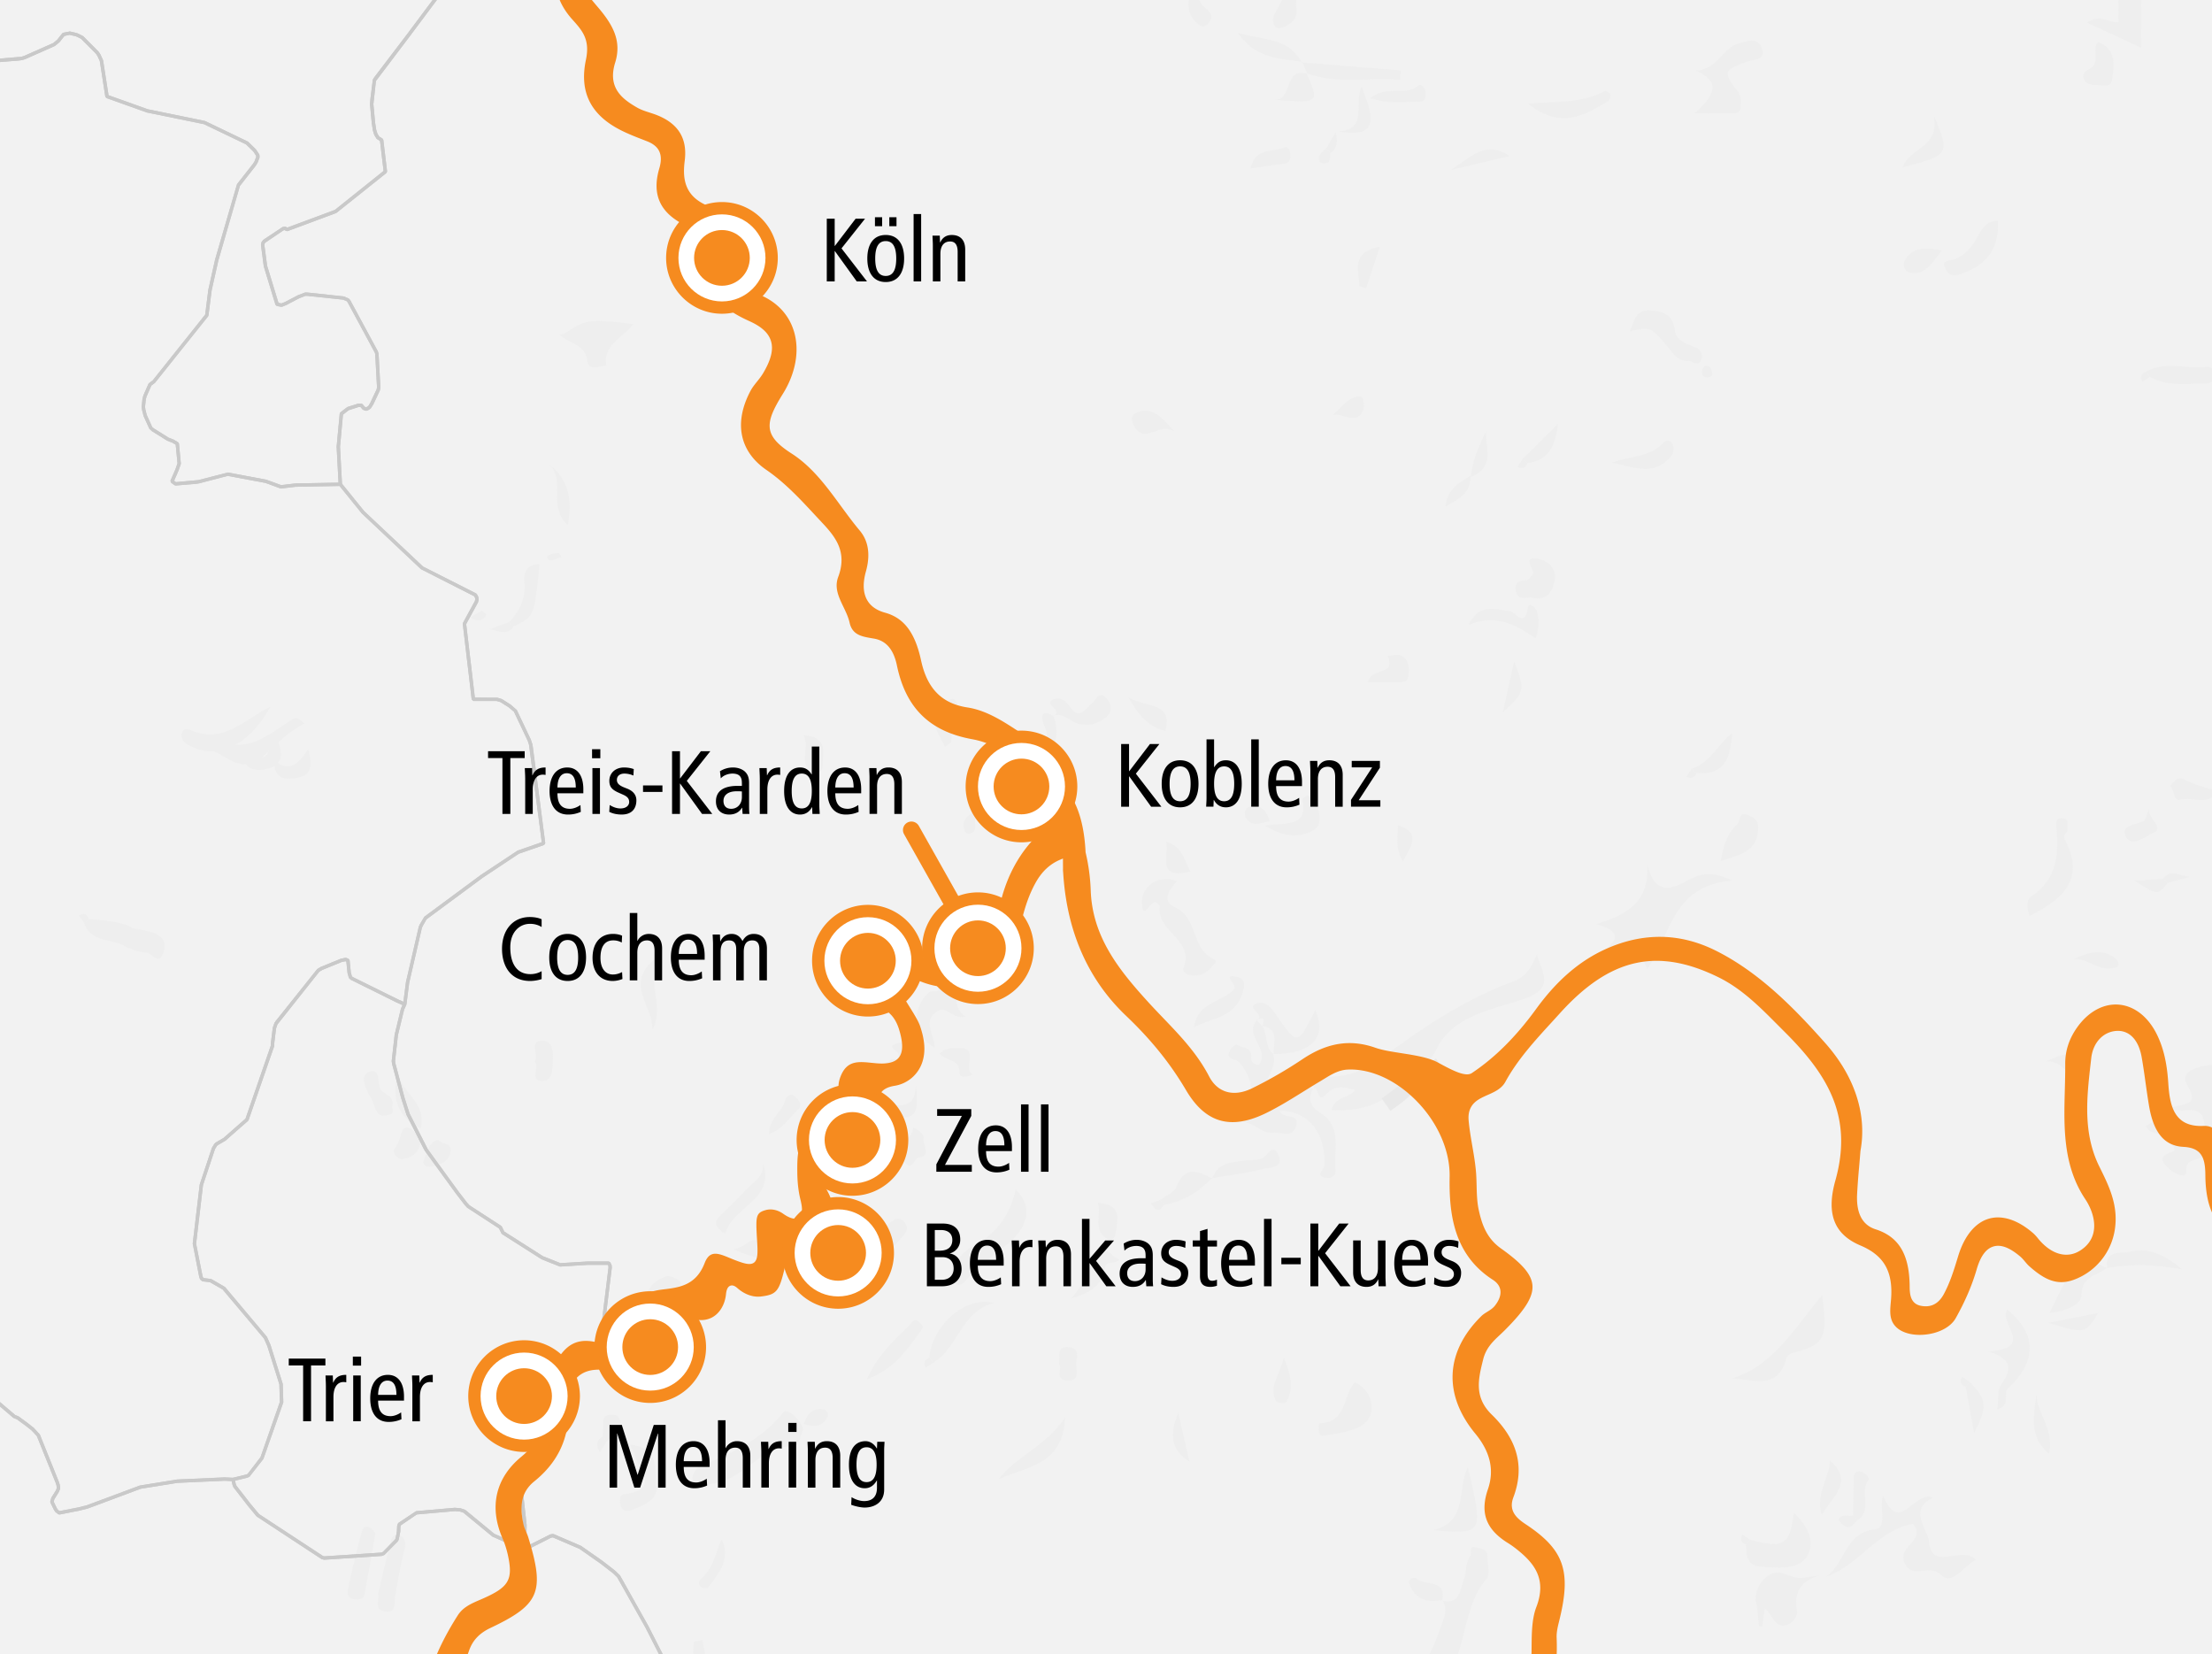 <svg xmlns="http://www.w3.org/2000/svg" xml:space="preserve" style="enable-background:new 0 0 130.422 97.524" viewBox="0 0 130.422 97.524">
  <rect x="0" y="0" width="130.422" height="97.524" fill="#333333" stroke="none"/>
  <style>
    .st0{fill:#fff}.st1{fill:none}.st2{fill:#f2f2f2}.st3{fill:#eee}.st5{fill:#c9c9c9}.st6,.st8{fill:#f68b1f}.st8{stroke:#f68b1f;stroke-width:.25;stroke-miterlimit:10}
  </style>
  <path id="BG" d="M131.724 72.693c-.628-9.51-.493-18.82-.21-28.325.276-9.277-.665-18.527.321-27.785.008-2.633.24-5.205.647-7.729-.513-4.04-.923-8.035-1.118-12.03-25.92-.029-51.839-.298-77.758-.509-8.022.268-16.047.432-24.074.32-10.593-.147-21.726.531-32.415-.869-.622.016-1.243.037-1.864.056.085 3.869.179 7.732.222 11.577.152 13.51.319 27.019.552 40.527.237 13.709.631 27.4.422 41.112a2449.17 2449.17 0 0 1-.216 12.114h34.51c2.127-.112 4.249-.211 6.357-.275 18.822-.571 37.578.005 56.397.23 8.959.107 17.89-.054 26.836-.524 3.991-.21 7.922-.005 11.825.407.181-9.408.193-18.816-.434-28.297z" class="st0"/>
  <g id="laender">
    <path d="m2103.442 1883.03-.1.025-.349-.099-.149-.125.2-.05.148-.025.125.025.15.125-.025.124" class="st1"/>
    <path d="m2104.239 1882.732-.299.15-.124-.025v-.125l.423-.398.1.05-.025.05.025.15-.1.148z" class="st2"/>
    <path d="M2101.997 1882.383h-.123l-.15-.324-.05-.075.075-.1.1.05v.05l.173.25-.025.15m3.139-.649-.074.05-.1-.05-.025-.274.05-.224.174-.398.075-.05.125-.025.125.025.075.074-.025.1-.1.075-.15.148-.1.15-.05.4" class="st1"/>
    <path d="m2101.6 1881.337.025.274-.125-.025-.698-1.145-.1-.2-.024-.248.074-.224.075-.075.075-.025h.149l.1.05.025.1-.125.498.324.548.225.472zm4.084-.947-.075.225-.1-.05-.05-.1-.125-.298-.05-.1v-.274l.05-.1.174-.124.199-.075.05.075-.124.324.05.498z" class="st2"/>
    <path d="m2111.834 1870.903.025.274-.075-.05-.473-.523-.05-.099.074-.075h.274l.1.05.05.075.075.348m-10.534-15.862-.124.025-.075-.05-.174-.274-.025-.099.05-.1.099-.025h.125l.15.324.025.125-.05.074m3.337-.573-.1.025-.1-.025-.05-.099.076-.199.125-.025h.15l.074.05-.025.125-.15.148m-5.255-.897-.075.1-.1-.05-.149-.1-.075-.224.025-.125.075.025.05.05.174.25.075.074m10.26-.621-.15.124-.1-.05-.024-.124.05-.1.149-.15.075-.05.125-.024.025.1-.05.1-.1.174m4.257-3.064-.124.025-.15-.199v-.099l.05-.1.1-.075.1.05.05.1v.2l-.025.098m-17.681-3.412-.024.1h-.125l-.074-.224v-.149l.025-.075.124.1.075.248m17.207-.348-.025.1-.125-.025-.2-.224.026-.124h.149l.15.15.025.123m-3.835-39.768-.1.025-.224-.05-.075-.075v-.125l.125-.075.05-.075.099-.05h.125l.149.125-.05.224-.1.076m.772-.398-.124.024h-.1l.125-.324.05-.075h.1l.124-.025.1.05.025.1-.025.1-.075.075-.2.074m-3.484-1.171.098.05h.125l.174.124v.15l-.074.075-.125.025-.274-.149-.025-.1.025-.124.075-.05m6.823.174-.274.15-.1-.05.05-.1.099-.174.448-.423.074-.05.05.15-.075.174-.124.174-.148.15m-7.944-1.944-.15.126-.124-.05.025-.249.075-.075.075-.05.124.05.025.15-.05.099" class="st1"/>
    <path d="m2115.046 1802.797-.149.249-.1-.025-.075-.099.025-.125.274-1.27.124.025v.125l.025.4-.1.597-.024.123z" class="st2"/>
    <path d="m2115.146 1800.656-.075.1-.074-.075-.1-.324.05-.1.1.05.075.1.024.249m-7.147-.623-.149.125-.1-.05-.025-.1.025-.1.075-.074.149-.125.125.025.025.15-.125.149" class="st1"/>
    <path d="m2116.242 1796.248-.772.474-.1-.025-.05-.1.05-.1.224-.348.373-.075h.25l.074.05-.05.124z" class="st2"/>
    <path d="m2101.824 1793.657-.1.05-.124-.025-.15-.124-.05-.1.075-.075h.1l.199.075.075.075-.025.124m-5.977-3.834-.1.05-.249-.299.025-.15.075-.05.1.025.074.075.075.224v.125" class="st1"/>
    <path d="m2109.344 1787.632-.025.1-.1-.025-.398-1.594-.025-.125.05-.099.125.025v.1l.299.424.149.423v.125l-.05.523-.025.123z" class="st2"/>
    <path d="m2107.9 1784.295-.074.05-.125-.05-.075-.174-.025-.124.025-.1.125-.025.174.274-.025.149m-13.77-5.877h-.15l-.076-.05-.073-.05-.025-.125.025-.224.098-.05.1.1.15.3-.05.1m4.631-1.645h-.125l-.075-.075.125-.148.25-.175h.124v.125l-.199.223-.1.05m10.286-1.17-.05.099h-.1l-.1-.05-.024-.15v-.124l.05-.074.1.025.025.075.075.1.024.099m-10.51-5.429-.174.1-.149-.025-.05-.075.025-.125.05-.074.125-.05.1.025.074.074v.15" class="st1"/>
    <path d="m2115.968 1770.1-.099.05-.075-.1.249-.473.1-.05.05.1-.025.075-.05.15-.075.173-.075.075z" class="st2"/>
    <path d="M2097.44 1765.37h-.148l-.074-.026-.075-.075.025-.1.125-.075.149-.025.075.1v.1l-.076.1m18.751-8.268-.1.05-.075-.05v-.15l.075-.05.1-.075.125-.025v.15l-.125.15m5.155-2.44h-.15l-.024-.15.125-.05.05.075v.125m-29.485-1.991-.374.024-.075-.05.05-.074.125-.1h.149l.1.025.075.075-.05.1m3.735-1.046-.349.224-.125-.025.025-.15.05-.075.424-.448.1-.025.05.1v.149l-.175.25m-6.998-5.28-.1.025-.1-.05-.1-.174v-.149l.15-.05.125.025.075.05.025.124-.025.1-.05.1m24.08-6.825-.198.1-.05-.074.1-.174.074-.05.175-.075.1.05-.05.1-.15.124m-23.707-1.943-.124.025-.2-.1-.05-.075.1-.075h.076l.149-.025.075.05.025.125-.051.075m24.903-3.038-.075.075h-.124l-.075-.075-.05-.099-.025-.1-.025-.149.075-.075.125.05.05.05.074.099.05.1v.124m-.274-2.19-.25.025-.15-.15-.024-.1.025-.123.199-.1.149-.025.1.025.075.05.025.149-.075.199-.074.05" class="st1"/>
    <path d="M2114.075 1731.503v.448h-.125l-.074-.075-.025-.1v-.124l.148-.3.075-.05v.2h.001z" class="st2"/>
    <path d="m2096.744 1729.087.1.075.125-.025h.274l.074.05-.025.124-.1.025-.374-.05-.075-.074v-.125m.3-18.95-.074.075.024-.15.075-.548.05-.05.249-.05-.025.175-.3.548" class="st1"/>
    <path d="m2116.267 1697.81-.623.05-.075-.05v-.124l.698-.299.124.025v.1l.025.15-.15.148z" class="st2"/>
    <path d="M2107.924 1695.07h-.149l-.025-.123.1-.05.149-.05.15-.025.099.025.075.075-.05.075-.349.074m9.763-.747-.025.124-.075-.05-.025-.124-.025-.125.025-.274-.05-.249-.1-.175-.15-.149-.05-.075.299.075.199.1.05.075.025.125-.05.224-.075.224.027.274m-7.795-10.11-.05.1-.124-.05v-.125l.248-.822.05-.1.124.025.025.1v.299l-.025.1-.248.473m-12.177-1.594-.2.1-.1-.025-.05-.1-.024-.099.025-.125.05-.075.15.025.074.1.075.199m13.795-2.067-.125.05-.075-.05.025-.1.473-.547.05-.075.125.05v.15l-.05.099-.025.125-.125.148-.273.15m-14.492-.723v.126l-.125-.025-.15-.424-.025-.124.05-.1.1.1.05.099.074.224.026.125m14.393-1.619-.1.05-.099-.025-.1-.074-.025-.1v-.15l.075-.025.15.05.124.175-.025.099" class="st1"/>
    <path d="m2110.34 1676.57-.125.024-.473-.398v-.125l.1-.074.124.025.124.075.1.05.1.173.05.25z" class="st2"/>
    <path d="m2095.922 1676.394-.075.224-.1-.05-.05-.075-.075-.373.075-.075.074-.05.1.074v.05l.051.275m10.458-6.997-.075.3-.1-.176-.025-.124.075-.199.1-.05.024.1v.15m-.695-1.47-.15.15h-.125l-.074-.05-.05-.1-.025-.124.224-.125.125.025.075.075v.149m-1.37-2.665-.05.075-.1-.025-.274-.15v-.124l.1-.075.1-.025h.149l.075.1.025.1-.025.124m-4.782-3.486-.074.05h-.125l-.075-.075-.05-.099.025-.224.025-.124.125-.025.124.1.025.15v.247m.548-7.247-.124.15-.125-.025.05-.249.1-.199.1-.025.074.124-.074.225" class="st1"/>
    <path d="m2101.127 1653.41-.15.025-.1-.025.2-.523.075-.05.075.075.05.1-.1.323-.05.075zm1.095-.922-.075.05-.125-.025-.025-.1v-.149l.025-.1.822-1.344.15-.124.1.05-.05.249-.175.523-.199.399-.224.348-.224.223z" class="st2"/>
    <path d="M2103.616 1649.177v.075l.548-.025.075.074-.125.15-.299.15-.125.024-.1-.05-.075-.099-.05-.199.025-.124.126.024m.723-1.593-.075.05-.15-.025-.074-.075v-.125l.199-.124.149-.15.1-.3v-.123l-.1-.175-.025-.124.05-.125.074-.05.1.05.025.199.05.399-.05.249-.05.224-.124.174-.1.05m-.199-1.992-.099.05-.1-.075-.025-.099v-.623l.075-.224h.125l.025.224.025.623-.026.124m-6.599-2.017-.074.05-.1-.05-.174-.374-.05-.1.075-.075.149.05.175.274.025.125-.025.1m-2.167-2.192-.1.05-.075-.05-.224-.349.075-.075.1-.025.1.05.024.075.1.2v.124m272.95-18.75-.224.224-.149-.05-.05-.15.025-.198.2-.448.124-.125.1.125.025.174.025.1-.025.199-.05.149" class="st1"/>
    <path d="m20.503 56.6.072.723.077.274.087.075 2.67 1.32.447.198-.13.274-.067.274-.3 1.245-.175 1.543.017.15.535 2.017.309.97 1.009 1.993.07.124 1.827 2.515.498.648.157.174 1.88 1.22.163.324 2.308 1.47 1.06.422 1.62-.099h1.25l.066.124.01.15-.585 4.757-.655.498-.364.125-.214.099-1.404 1.22-1.998 6.698.197 1.768-.02 1.42-1.048-.474-.795-.349-1.72-1.42-.235-.074-.31-.025-2 .174-.284.025-.99.673-.036.125-.015.324-.08.422-.06.1-.732.747-.12.05-3.386.224-.112-.025-3.8-2.49-.518-.623-.832-1.069-.052-.124-.067-.299.816-.199.112-.05.785-1.02 1.153-3.288-.032-1.07-.715-2.267-.209-.473-2.455-2.913-.785-.448-.438-.05-.087-.075-.042-.125-.379-1.917.413-3.486.715-2.142.119-.199.087-.075.43-.249 1.335-1.17 1.509-4.358v-.15l.112-.897.085-.249.07-.1 2.42-3.038.21-.124 1.162-.473.249-.05.135.05z" class="st2"/>
    <path d="m40.627 100.796-2.49-4.9-1.51-2.69-.172-.298-.259-.25-.74-.572-1.243-.872-1.618-.697-.147.025-1.527.772-1.047-.473-.795-.349-1.72-1.42-.235-.074-.31-.025-2 .174-.284.025-.99.673-.036.125-.015.324-.08.422-.06.1-.732.747-.12.05-3.386.224-.112-.025-3.8-2.49-.518-.623-.834-1.07-.052-.125-.067-.299-.486-.025-2.792.124-2.178.35-1.198.447-1.947.722-.501.124-1.146.224-.137-.1-.087-.124-.207-.422.052-.199.266-.424.07-.174-.017-.174-.042-.15-1.13-2.814-.326-.349-.38-.299-.51-.373-.193-.074-1.898-1.618-2.443-1.648c.003 2.936-.003 5.873-.048 8.81-.072 4.726-.15 9.453-.253 14.18 13.699-.38 27.514-1.935 40.904-2.342 1.175-.035 2.351-.054 3.526-.081z" class="st2"/>
    <path d="M131.724 72.693c-.628-9.51-.493-18.82-.21-28.325.276-9.277-.665-18.526.321-27.785a49.39 49.39 0 0 1 .647-7.73c-.513-4.04-.924-8.034-1.118-12.03-25.92-.028-51.839-.297-77.758-.508-8.022.268-16.047.432-24.074.32-.975-.014-1.956-.018-2.939-.02l.007 1.94-.018.148-2.455 3.288-1.993 2.615-.076.125-.13 1.096-.016.15-.008.148.102 1.096.062.423.084.274.13.199.206.124.224 1.867-2.928 2.342-2.878 1.07-.105-.073-.137.025-1.103.746-.067.1-.017.124.162 1.221.69 2.266.266.05.242-.1.76-.398.379-.15h.13l2.129.224.249.1.087.1 1.61 2.988.032.1.105 1.967-.018.15-.387.821-.12.199-.095.075-.122.05-.137-.05-.147-.175h-.172l-.62.199-.379.299-.017.149-.164 1.792.117 2.217 1.33 1.643 3.49 3.288 3.146 1.593.067.125.027.124-.035.15-.707 1.295.526 4.457h1.387l.252.075.508.324.325.274.827 1.743.08.25.025.124.737 5.703-1.504.522-2.136 1.42-3.334 2.466-.242.423-.052.124-.75 3.238-.164 1.294-.13.274-.067.274-.3 1.245-.175 1.543.017.15.536 2.017.309.97 1.009 1.993.07.124 1.827 2.515.498.648.157.174 1.88 1.22.163.324 2.308 1.47 1.06.422 1.62-.099h1.25l.066.124.01.15-.585 4.757-.655.498-.364.125-.214.099-1.404 1.22-1.998 6.698.197 1.768-.02 1.42 1.527-.773.147-.025 1.618.697 1.243.872.74.573.259.249.172.299 1.51 2.69 2.49 4.899c17.638-.407 35.228.1 52.872.312 8.958.107 17.89-.054 26.836-.525 3.991-.21 7.922-.016 11.825.395.175-9.402.186-18.806-.44-28.284zM4609.27 1084.352l-.174.075-.199-.025-.125-.124-.1-.125-.025-.199.05-.199.225-.224.15-.075h.248l.175.274v.125l-.1.399-.125.098z" class="st2"/>
    <path d="m-1.06 81.877 1.898 1.618.194.074.51.374.38.299.325.349 1.131 2.814.042.15.017.174-.07.174-.266.424-.052.198.207.424.087.125.137.099 1.146-.224.5-.124 1.948-.722 1.198-.448 2.178-.349 2.792-.124.486.025.816-.199.112-.05.785-1.02 1.153-3.288-.032-1.07-.715-2.267-.209-.473-2.455-2.913-.785-.448-.438-.05-.087-.075-.042-.125-.379-1.917.413-3.486.715-2.142.119-.199.087-.075.43-.249 1.335-1.17 1.509-4.358v-.15l.112-.897.085-.249.07-.1 2.42-3.038.21-.124 1.162-.473.249-.05.135.05.072.722.077.274.087.075 2.67 1.32.447.2.164-1.295.75-3.238.052-.124.242-.423 3.334-2.466 2.136-1.42 1.504-.522-.737-5.703-.025-.125-.08-.249-.827-1.743-.325-.274-.508-.324-.252-.075h-1.387l-.526-4.457.707-1.295.035-.15-.027-.124-.067-.125-3.145-1.593-3.491-3.288-1.33-1.643-2.65.05-.851.1-.882-.324-2.266-.424-1.706.448-.164.025-1.198.099-.207-.15.294-.672.13-.374-.018-.199-.095-.97-.249-.15-.318-.124L9 25.324l-.12-.1-.333-.746-.087-.349-.017-.174.042-.424.052-.199.294-.673.232-.174 3.12-3.91.189-1.493.396-1.768 1.275-4.408.938-1.195.095-.15.117-.3-.005-.123-.179-.274-.458-.448-2.49-1.196-3.395-.697-2.368-.846L5.97 3.56l-.137-.299-.095-.15-.914-.92-.311-.15-.197-.05-.224-.05-.354.074-.319.4-.24.198-1.75.772-.163.05-.19.025-2.18.174h-2.815l-.003-2.116-.045-.174-.12-.1-.318-.174-.23-.1a661.4 661.4 0 0 1 .11 6.43c.151 13.509.318 27.018.552 40.526.186 10.771.458 21.533.47 32.302l2.442 1.649z" class="st2"/>
    <path d="M-2.748-4.237c-.667.017-1.333.038-1.999.059.038 1.718.077 3.434.113 5.148l.23.1.319.175.12.1.045.174.003 2.116h2.814l2.182-.174.189-.025.164-.05 1.747-.773.242-.199.318-.399.354-.073.224.05.197.05.31.15.915.92.095.148.137.3.328 2.116 2.369.846 3.394.698 2.49 1.196.458.448.18.274.004.124-.117.299-.095.15-.938 1.195-1.275 4.408-.396 1.768-.189 1.493-3.12 3.91-.232.174-.294.673-.052.2-.042.423.017.174.087.349.336.747.12.1.872.548.318.124.25.15.094.97.017.2-.129.373-.294.673.207.149 1.198-.1.164-.024 1.706-.448 2.266.424.882.324.852-.1 2.649-.05-.117-2.217.164-1.792.017-.15.379-.298.62-.199h.172l.147.175.137.05.122-.05.095-.075.12-.199.387-.822.018-.149-.105-1.967-.032-.1-1.61-2.988-.087-.1-.249-.1-2.13-.224h-.13l-.378.15-.76.398-.242.1-.266-.05-.69-2.266-.162-1.22.017-.125.067-.1 1.103-.746.137-.025.105.074 2.878-1.071 2.928-2.342-.224-1.867-.207-.124-.129-.201-.084-.274-.062-.424-.102-1.096.008-.148.017-.15.129-1.096.076-.125 1.993-2.614 2.455-3.288.018-.149-.007-1.94c-9.656-.017-19.676.4-29.34-.85zm2842.54 2247.124-.374.075.374-1.543.224.523.075.473-.1.274-.2.198zm-1.595-.049-.324.1-.324-.1-.249-.175-.448-.397-.075-.374.1-1.071.175-.15 1.27 1.892-.125.275zm-756.121-151.603-1.468 1.694-.1.025-.124-.05-.175-.648-1.345-3.436-.249-.174-.074-.075-.448-.698-.05-.1v-.1l.05-.075.2-.1.223-.05 1.619 1.669.249.324.075.224.05.472v.424l-.174 1.968.05.1.075.075.099-.025 1.27-1.445.05-.1-.026-.125-.398-3.162-.174-.125-.05-.1-.623-.922-.05-.125.05-.075h.125l.149.124 1.27 1.594.1.199.05.099v.249l-.226 2.47zm-35.336-22.585h-.1l-.05-.075.224-.124.448-.025v.1l-.099.05-.423.074z" class="st2"/>
    <path d="M2044.2 2060.307h-.124l-.025-.1-.075-.2v-.124l.099-.199.125-.174.1.025.025.125v.473l-.025.125-.1.049m2.54-5.777-.1.075-.099-.05-.075-.05-.05-.125.025-.199.25-.448.124-.148.1-.05.1-.025h.124l.074.075-.025.124-.398.772-.05.05m13.473-23.907-.1.05-.175-.05-.323-.124-.075-.05-.025-.1.1-.05h.099l.474.224.025.1m13.472-2.415-.075.025-.1-.1-.1-.174-.025-.125.05-.075h.1l.124.299.026.15m.497-1.345-.374.498-.025-.1.05-.125.2-.373.1-.05.074.05-.025.1" class="st1"/>
    <path d="m2058.967 2025.992-.05.075-.1-.025-.025-.125.025-.124.1-.423.05-.1.074-.05.125-.025.075.05-.274.747z" class="st2"/>
    <path d="M2062.902 2024.947h-.125l-.074-.075.025-.1.1-.05.1-.025h.148l.175.1.05.1-.075.025-.324.025" class="st1"/>
    <path d="m1534.549 3036.718-.405.377-.273-.052-.379-.155-.137-.07-1.982-1.474-.012-.137.214-.617.06-.155.117-.069.285-.052 1.081.017.148.034 1.045 1.646.238.707zm-49.435-89.825-1.27 1.166-.362-.206-.432-.31-.576-.634-.036-.137.024-.17.588-1.047.136-.24.154-.017h.641l.326.052.125.052.504.43.09.102.361.498-.19.36-.083.101z" class="st2"/>
  </g>
  <g id="gebirge_klein">
    <path d="M77.49 64.182c-.163-.476-.029-.756.51-.722 1.342.085 2.376-.284 3.553-1.154 2.367-1.751 4.861-3.423 7.676-4.449.803-.293 1.079-.899 1.391-1.584.286 1.031 1.106 1.98-.782 2.619-1.838.622-4.127.983-5.095 2.865-.719 1.398-1.717 2.17-2.934 2.912-1.017.62-2.087.854-3.289.768.146-.793.974-.654 1.38-1.174-.622-.194-1.192-.306-1.686.225-.595.639-.407-.451-.759-.334l.035.028zm53.858-.331c-.008-.369-.018-.739-.025-1.107-.591.042-1.148.004-1.64.162-.464.149-1.148.38-.681 1.142.757 1.236-.433.966-1.323 1.353.657.036.876.077 1.089.054.668-.071 1.156.025 1.213.865.019.275.441.56-.065.762-.531.212-.954.106-1.454-.279-.492-.379-1.116-1.04-1.939-.421.272.641 1.031.239 1.247.783.107.268.793.58.212.774-.704.235-.491.546-.238.821.242.264.641.53.971.529.376 0-.019-.668.497-.842 1.568-.527 2.04-1.356 1.666-2.88-.19-.77-.254-1.274.47-1.716zm-34.225-6.726c-.705-1.683-.8-1.681-2.204-.391-.253.233-.471.938-.95.485-.511-.482.231-.681.445-.95.506-.634 1.66-1.21-.297-1.791 1.748-.555 3.117-1.22 3.012-3.486.419 1.627 1.252 1.526 2.243.98.706-.389 1.438-.723 2.763-.059-3.574.281-3.617 3.24-5.012 5.212zM84.854 99.474c1.726-1.813 1.219-4.551 2.797-6.407.221-.259.043-.857.051-1.298.009-.481-.438-.479-.698-.554-.44-.127-.198.332-.315.497-.303.425-.202.962-.373 1.389-.219.545-.206 1.483-1.231 1.269.299.626.022 1.052-.191 1.696-.39 1.178-1.174 2.315-1.148 3.618.013.644-.604.88-.787.829-.6-.166-.586.122-.571.431l1.697.027a3.04 3.04 0 0 1 .769-1.497zm27.936-9.649c-2.113.396-3.168 2.435-5.082 3.104 1.077-.791 1.093-2.567 2.836-2.779.789-.096.213-1.282.491-1.988.947 2.377 1.859-.364 2.93.132-1.478.716-.315 1.799-.221 2.637.192 1.719 1.901.14 2.757 1.015-.695.355-1.394 1.551-2.054.895-.72-.715-1.732.334-2.172-.756-.389-.964 1.353-1.303.515-2.26zm-65.447-5.521c-.167.353-.19.947-.584.944-1.934-.014-2.894 1.981-4.715 2.208-.396.049-.823.509-1.117.004-.257-.442.088-.935.484-1.093 1.815-.723 3.538-1.545 4.796-3.128.22-.277 1.149.592 1.136 1.065zm7.763-22.564c-1.266-.639-1.393-2.343-.313-3.247.157-.131.724.065.502-.28-.342-.53-.804-1.33-.314-1.524.964-.381 1.879-1.558 3.187-.612-.264.932-2.588-.285-1.861 1.751.236.662-.223 1.523.61 2.091-.749.221-1.117-.718-1.722-.27-.812.601-.077 1.368-.089 2.091zm14.281-9.806c-.387.519-.988 1.13-.063 1.573 1.306.626.924 2.414 2.215 3.022.338.159-.021.342-.116.469-.277.373-.646.546-1.134.497-.322-.032-.613-.165-.496-.465.647-1.651-1.668-2.131-1.402-3.617.009-.051-.133-.131-.206-.194-.307-.266-.827 1.204-.861-.015-.02-.728.639-1.508 1.69-1.363.108.015.212.052.373.093zm38.049 24.422c.348 2.593.146 2.907-1.799 3.42-.125.033-.287.172-.316.291-.471 1.894-1.937 1.246-3.21 1.194 2.419-.734 3.605-2.857 5.325-4.905zm-47.557-6.227c1.036.964.806 2.276-.695 3.38-.708.521-1.334 1.102-1.973 1.687-.261.239-.53.774-.907.449-.312-.268-.274-.835.019-1.21.268-.343.57-.717.943-.908 1.406-.719 2.284-1.824 2.613-3.398z" class="st3"/>
    <path d="M77.456 64.154c-.427.568-.117 1.151.284 1.382 1.433.827.896 2.16 1 3.331.036.4-.145.632-.571.56-.673-.114-.107-.47-.093-.678.131-1.937-.935-3.285-2.621-3.263l-.282-.246c.649-.555.757-1.213.317-2.029.919-.088 1.271.843 1.999.972a.456.456 0 0 0-.033-.029zM99.918 6.678c1.408-1.271 1.397-1.918.047-2.526 1.272-.012 1.539-1.278 2.554-1.59.617-.19 1.134-.336 1.362.285.263.717-.582.673-.915.798-1.357.51-1.392.589-.461 1.804.167.218.153.631.108.937-.051.348-.404.285-.663.289-.603.009-1.204.003-2.032.003zm7.349 86.197c-1.101.332-1.499.981-1.316 2.089.067.406-.368.78-.666.844-.695.149-.78-.686-1.236-.99l-.146 1.068-.192-.028c-.053-.462-.071-.931-.166-1.385-.184-.883.679-1.964 1.514-1.738.411.111.792.324 1.238.274.325-.036.648-.089.97-.134zM32.995 19.751c.167-.057.284-.071.37-.13 1.153-.795 1.399-.831 3.982-.514-.633.809-1.8 1.225-1.602 2.429-.405.061-1.054.309-1.104-.205-.1-1.031-.992-1.033-1.646-1.58zm70.193 71.018c2.006.526 2.339.32 2.573-1.585.785.707 1.317 1.718.765 2.578-.529.825-1.727.638-2.69.591-.857-.042-.869-.674-.886-1.297l.238-.287zm19.858-89.435c.862-.541 1.253.038 1.852-.023 0-.57.016-1.11-.005-1.648-.02-.514.238-.633.701-.64.521-.008.649.243.643.697-.013.964-.004 1.928-.004 3.087l-3.187-1.473zm-5.285 81.75c.079-.576 0-1.128.232-1.465.571-.827.773-1.462-.768-1.96 2.835-.136.594-1.696 1.123-2.449 1.733 1.376 1.776 3.024.084 4.592-.382.354.169 1.032-.671 1.282zm1.899-29.082c-.094-.377-.27-.908.127-1.175 1.446-.971 1.607-2.364 1.468-3.908-.025-.275-.134-.762.411-.671.355.06.216.425.224.684.006.203-.302.269-.147.561 1.265 2.389-.206 3.563-2.083 4.509zM17.96 42.647c-.99.492-1.683 1.252-2.4 1.899-1.228 1.108-2.016.142-2.954-.256-.133-.057-.19-.356-.218-.552-.007-.047.295-.223.372-.183 1.852.973 3.121-.325 4.498-1.155.286-.171.369.014.702.247zm57.097 19.487c.314.823-.597 1.434-.404 2.258.02.087-.318.459-.649.354-.361-.114-.218-.445-.249-.692-.069-.555-.331-1.011-.687-1.427-.2-.233-.893-.133-.523-.748.08-.132.321-.326.356-.302.314.218.915.115.872.753-.015.226.066.428.453.439.696-.888-.906-1.728-.136-2.604l-.022-.036.368.367-.036-.034c.37.508.153 1.256.692 1.696l-.035-.024zm12.71-63.917c1.663-1.342 3.624-1.725 6.345-1.255-2.322.904-4.383.89-6.345 1.255zM96.1 19.534c.258-.588.332-1.299 1.197-1.236.722.053 1.332.232 1.444 1.139.083.67.693.824 1.241 1.042.305.121.482.489.278.818-.192.308-.471-.033-.721-.017-.646.04-.936-.523-1.273-.911-.953-1.097-.929-1.119-2.166-.835zM79.891 81.483c1.063.515 1.202 1.71.705 2.289-.519.604-1.694.71-2.61.871-.3.053-.284-.742-.145-.746 1.615-.053 1.318-1.668 2.05-2.414z" class="st3"/>
    <path d="M74.09 60.166c.575-.384-.593-.686-.081-.961.553-.297.937.192 1.204.578 1.289 1.858 1.276 1.868 2.335-.23.736 1.598-.239 2.608-2.491 2.58l.036.024c-.03-.647.385-1.476-.692-1.696l.035.035c.131-.376.124-.615-.368-.367l.022.037zM49.468 72.681c1.266.693 2.108.149 2.951-.551.181-.15.601-.539.947-.022.259.387.005.576-.198.838-1.248 1.612-2.756 1.605-3.7-.265zm5.327 7.355c.147-1.871 2.098-3.659 3.8-3.222-1.916.488-2.09 2.613-3.567 3.514l-.233-.292zm-18.251-1.755c1.063-.353 1.214-1.291 1.572-2.018.273-.554.642-.845 1.144-1.012.194-.064.5.059.696.187.432.283-.057.404-.156.565-.723 1.175-1.095 2.84-3.256 2.278zm81.244-65.264c.099 1.6-.612 2.572-2.104 3.112-.473.171-.736.135-.944-.218-.362-.612.172-.504.513-.636.619-.24 1.03-.74 1.352-1.325.254-.463.533-.94 1.183-.933zM77.073 4.348l-.284-.702-.032.034 5.826.471-.038.555c-1.836-.156-3.682.287-5.508-.392l.036.034zM58.88 87.2c1.054-1.359 2.778-1.949 3.91-3.627-.08 2.797-2.3 2.893-3.91 3.627zm-8.876-24.182c.936-.414 1.832.01 2.509-.545.146-.12.612.176.445-.363-.062-.2-.746-.443-.029-.617.3-.073.799-.235.916.354.057.286.482.462.201.857-.594.834-2.841 1.113-4.042.314zM22.298 93.983c.234-1.002.442-1.941.677-2.874.072-.286.127-.721.552-.597.309.09.44.376.331.794-.242.928-.404 1.878-.563 2.825-.069.411.101.983-.62.857-.686-.119-.264-.715-.377-1.005zm62.209-3.778c2.094-.518 1.389-2.471 2.04-3.699.93 3.943.93 3.943-2.04 3.699zm39.713-15.468c-.545.478-1.485.46-1.498 1.622-.006.523-.912.958-1.863 1.037.416-1.012.985-1.799 1.239-2.762.213-.806 1.419-.223 2.156.136l-.034-.033zM37.139 85.173c1.826.154 1.429 1.542 1.556 2.454.109.779-.746 1.113-1.405 1.373-.233.092-.582.122-.689-.222-.077-.249-.12-.655.208-.697 2.19-.274.802-1.46.613-2.333-.033-.147-.135-.279-.283-.575zm52.967-79.06c1.692-.148 3.197-.02 4.51-.746.062-.034.314.119.344.223.03.107-.066.322-.171.386-1.398.85-2.809 1.646-4.683.137zM75.454 65.485c.115.518 1.272.077.932.972-.245.644-.853.258-1.291.316-.573.077-.983-.4-1.485-.562-.477-.154-.639-.457-.478-.847.154-.372.576-.327.846-.143.421.286.791.316 1.194.018l.282.246zm25.992-14.715c.17-.839.366-1.635.986-2.172.197-.171.028-.831.726-.509.58.268.54.642.474 1.05-.194 1.176-1.269 1.286-2.186 1.631zM90.349 35.228c-.328-.061-.811.211-.956-.322-.132-.486.114-.703.614-.701.109 0 .216-.184.327-.279.311-.263-.796-1.238.439-.966.478.105 1.024.57.896 1.225-.128.66-.426 1.261-1.32 1.043zm-28.252 6.97c.647 1.495-.415 3.29-2.223 3.601.439-.805.511-1.732 1.541-2.096.551-.194.264-.635.099-1.071-.219-.579.061-.787.613-.406l-.03-.028zm-55.7 12.285c.953.168 1.744.259 2.506.458.554.144.957.523.745 1.182-.275.856-.681.059-1.006.032-1.001-.085-1.768-.567-2.245-1.672zm120.13-32.563c1.109-.664 2.32-.15 3.475-.295.283-.036.522.065.543.431.025.441-.208.568-.595.562-1.079-.017-2.185.182-3.191-.406a32.998 32.998 0 0 0-.232-.292zM51.105 81.317c.704-1.534 1.673-2.35 2.553-3.237.124-.125.263-.405.506-.161.129.13.357.229.143.513-.797 1.058-1.479 2.234-3.202 2.885z" class="st3"/>
    <path d="M62.127 42.226c.572-.376-.6-.676-.065-.975.377-.211.764.039.991.374.594.872.921.168 1.346-.18.237-.194.423-.793.872-.245.336.411.286.845-.132 1.14-.424.3-.853.467-1.474.346-.557-.108-.94-.71-1.567-.488a.78.78 0 0 0 .029.028zm24.447-5.38c.688-1.347 1.603-.898 2.454-.82.322.03.844 1.034 1.061-.182.078-.438.476.051.517.174.155.467.161.962-.066 1.608-1.153-.788-2.339-1.464-3.966-.78zM74.601 48.673c1.24-.206 2.538.118 2.185-1.534-.012-.058.283-.266.327-.238.218.142.531.315.569.522.096.522.315 1.224-.245 1.523-.816.435-1.709.424-2.836-.273zM30.006 36.68c.623-.656 1.004-1.397.915-2.343-.059-.623.156-1.078.894-1.079-.317 3.094-.317 3.094-1.53 3.669l-.279-.247zm14.98 31.888c.709 2.127-1.653 2.529-2.169 4.002-.099.281-.253.015-.344-.057-.315-.25-.34-.522-.037-.819.548-.535 1.1-1.068 1.624-1.627.394-.419 1.006-.71.926-1.499zM70.4 60.553c.164-.964.712-1.239 1.283-1.541.368-.195.752-.362 1.075-.688.259-.261-.874-.976.24-.719.464.107.403.563.214 1.066-.49 1.307-1.677 1.316-2.812 1.882zm24.641-33.276c1.059-.417 2.271-.292 3.095-1.247.057-.066.353-.046.408.029.219.298.168.621-.07.895-1.02 1.172-2.247.533-3.433.323zM51.739 67.128c.716-.776 1.805.83 2.114-.647.009-.042.64.308.603.601-.051.399.455 1.083-.277 1.154-.314.03-.378.918-.898.209-.38-.518-.994-.863-1.542-1.317zm72.516 7.643c-.2-1.117.832-.852 1.283-.973 1.031-.275 2.013.091 3.128 1.038-1.679-.324-3.065-.308-4.444-.099a.521.521 0 0 0 .033.034zm-.541-72.289c1.094.432.93 1.375.812 2.22-.073.52-.622.289-.965.307-.783.04-.907-.674-.476-.878.879-.419.173-1.219.629-1.649zM71.482 69.486c.268-.895 1.031-.956 1.772-1.048.374-.047.766-.03 1.119-.14.336-.105.634-.915.976-.264.44.84-.524.778-.916.882-.973.257-1.986.367-2.982.536l.031.034zm5.307-65.84c-1.308-.197-2.715-.155-3.802-1.71 1.54.445 2.996.289 3.769 1.745l.033-.035zM38.458 60.712c.114-1.342-1.713-2.732.206-4.209-.473 1.513.525 2.882-.206 4.209zm24.697 15.825c.58-.603.883-1.331 1.216-2.058.061-.133.53-1.28 1.287-.424.142.161.65.194.025.357-.205.053-.489.017-.523.268-.157 1.165-.996 1.577-2.005 1.857zm17.491-36.324c.231-.902 1.711-.381 1.164-1.536.258-.022.554-.135.765-.046.372.157.515.511.494.94-.017.357-.042.649-.501.644-.606-.007-1.212-.002-1.922-.002zM23.456 63.2c.147 1.196 1.737 1.768 1.348 3.324-1.498-.742-1.677-1.923-1.348-3.324zm88.723-53.337c.464-1.217 2.154-1.104 1.854-3.027.952 2.256.904 2.317-1.854 3.027zm-4.279 76.24c1.446 1.273.12 2.123-.483 3.209-.391-1.207.432-2.16.483-3.209zM77.036 4.315c.759 1.766.759 1.766-1.851 1.57 1.066-.022.468-1.913 1.889-1.536l-.038-.034zM76.16-.506c.78-.663.686-1.479.34-2.461.945.164 1.305.556 1.277 1.492-.029.97-.485 1.247-1.329 1.207l-.288-.238zm-4.71 69.957c-.773.815-1.689 1.376-2.806 1.578l-.231-.294c.326-.253.819-.44.95-.771.501-1.27 1.275-.936 2.118-.479l-.031-.034zM32.358 27.359c1.144.883 1.4 2.033 1.12 3.593-1.222-1.076-.084-2.708-1.12-3.593zm12.865 45.712-.224-.966c1.1.131 1.08 1.088.801 1.566-.482.826-1.341.46-2.561-.02.869-.152 1.061-.926 1.749-.321l.447.319c.149-.273.084-.468-.212-.578zm10.491-29.043c-.149-.298-.306-.593-.447-.895-.345-.74.22-1.207.55-1.732.117-.186.442-.277.547-.076.239.454.168.906-.123 1.376-.168.272-.107.686-.149 1.036l-.378.291zm75.044 2.628c-.584.883-1.462.3-2.178.485-.489.126-.32-.604-.64-.8.259-.244.405-.631.932-.356.557.29 1.193.432 1.886.671zM57.23 47.98c.414-.381.67-.815.599-1.418-.022-.181-.158-.586.271-.525.235.033.536.189.651.383.516.867-.074 1.704-1.232 1.797a73.43 73.43 0 0 0-.289-.237zm42.508-2.656c1.092-.341 1.546-1.452 2.386-2.107-.084 1.383-.401 2.521-2.098 2.346l-.288-.239zm-68.206 17.27c.224-.459-.309-1.153.33-1.234.683-.087.767.536.734 1.126-.031.544.026 1.272-.67 1.229-.724-.044-.083-.827-.394-1.121zM78.873 7.749c1.809-.082.957-1.635 1.399-2.636.998 2.331.65 2.966-1.399 2.636zM47.532 71.747c-1.241-2.221 1.546-1.682 1.704-2.944.594 1.777-2.409 1.09-1.704 2.944zM80.789 5.78c1.024-.789 2.083-.092 2.829-.725.161-.136.393.079.421.331.03.278.031.607-.339.604-.873-.009-1.775.174-2.911-.21zm8.228 3.415-3.478.828c1.076-.658 2.014-1.813 3.478-.828zm25.483 5.573c-.646.808-1.027 1.486-1.92 1.298-.282-.059-.407-.463-.277-.696.435-.781 1.145-.817 2.197-.602zM51.394 65.44c.878-.763 2.664.538 2.592-1.582.291 2.153-.118 2.403-2.592 1.582zm17.837-40.012c-.963-.567-1.712.838-2.379-.347-.12-.213-.207-.575.111-.724.916-.43 1.477.156 2.268 1.071zM42.548 90.747c.569 1.16-.174 1.986-.789 2.836-.048.066-.318.055-.413-.016-.229-.172-.118-.405.042-.547.688-.61.793-1.468 1.16-2.273zm4.82-47.407c1.519.113 1.118 1.07 1.135 1.796.009.366-.328.486-.56.368-.951-.48-.132-1.35-.575-2.164zm17.365 27.571c1.442.106 1.164.942 1.063 1.709-.042.319-.197.583-.493.419-.888-.493-.358-1.361-.57-2.128zm-2.289 9.517c.069-.495-.158-1.097.592-1.009.706.083.392.676.417 1.051.026.39.195.985-.557.908-.753-.076-.23-.723-.452-.95zM73.746 9.927c.242-1.245 1.304-.951 1.993-1.232.243-.099.323.201.34.424.023.305-.067.505-.42.544-.607.066-1.211.164-1.913.264z" class="st3"/>
    <path d="M76.448-.268c-.009.216-.055.438-.02.646.108.63-.172.977-.735 1.21-.239.099-.448.12-.551-.08-.266-.519.193-.905.353-1.331.102-.273.435-.459.664-.684l.289.239zm44.142 62.862c1.454-.661 1.454-.661 2.518.779-1.074.525-1.503-1.025-2.518-.779zm-4.45 18.876c1.012 1.055 1.066 1.458.253 2.992l-.492-2.704.239-.288zm4.669 4.222c-1.226-1.017-.863-2.282-.748-3.492.074 1.169 1.084 2.133.748 3.492zM66.536 41.119c1.163.62 2.628.293 2.17 1.968-.906-.22-1.503-.793-2.17-1.968zm-50.391 3.682c.958.819 1.494.15 2.025-.639.206.819.298 1.501-.584 1.675-.66.13-1.427.196-1.441-1.036zm73.63-17.742 2.088-2.07c-.146 1.15-.467 2.143-1.801 2.308l-.287-.238zM75.697 80.025c.491 1.181.556 1.939.116 2.659-.042.069-.518.018-.576-.092-.437-.831.187-1.462.46-2.567zm46.554-23.486c.853-.382 1.684-.659 2.458-.056.173.135.301.437.065.531-.919.368-1.616-.549-2.523-.475zM80.149 16.877c0-.871-.572-1.988 1.215-2.338l-.814 2.445-.401-.107zM25.848 67.199c.191.31.833.102.713.729-.116.608-.617.686-1.05.829-.254.084-.674-.039-.523-.358.202-.426.232-1.053.86-1.2zM70.187 51.38c-2.059.49-1.22-.943-1.433-1.753.911.235 1.038.974 1.433 1.753zm39.074 37.952.033-2.14c.003-.234.063-.453.336-.45.31.004.62.402.556.479-.594.711.264 1.827-.693 2.404a33.143 33.143 0 0 1-.232-.293zm-67.842 7.364.572 3.169c-1.113-1.173-1.186-2.118-1.072-3.093l.5-.076zm85.307-49.064c-.154.627.965 1.156.215 1.475-.442.188-1.236.874-1.586.226-.354-.654.477-.712.974-.895.204-.076.269-.526.397-.806zm-81.383 19.23c-.007-.906.708-1.266.92-1.9.074-.223.276-.662.688-.249.213.213.354.458.106.694-.519.491-.917 1.152-1.714 1.455zm10.059-4.748c.389-.407.732-.29 1.044-.319 1.393-.129.279 1.217.906 1.54-.287.172-.778.229-.767-.07.03-.822-.768-.704-1.183-1.151zM85.068 94.33c-.109.007-.219.007-.328.022-.817.111-1.377-.244-1.646-.995-.101-.28.319-.414.406-.322.47.495 1.809.001 1.533 1.329l.035-.034zM70.336-.991c.228.482.422.695.399.881-.074.598 1.143.76.488 1.506-.085.097-.306.207-.375.164-.62-.378-.871-.943-.742-1.664.024-.137.069-.271.23-.887zm18.271 42.994.67-3.017c.656 1.707.637 1.799-.67 3.017zm32.176 35.978 2.92-.576c-.724 1.221-.781 1.237-2.92.576zM78.559 24.478c.592-.446.946-1.188 1.736-1.085.068.009.178.551.087.769-.407.977-1.228.122-1.823.316zm4.18 26.32c-.473-.677-.324-1.402-.316-2.153 1.551.523.58 1.404.316 2.153zM70.128 86.162c-.949-.615-1.277-1.415-.659-2.864l.659 2.864zM87.621 25.42c-.072.917.593 2.06-.886 2.699.078-1.068.51-1.875.886-2.699zm-2.388 4.449c.075-.912.651-1.358 1.475-1.82-.009 1.163-.847 1.414-1.475 1.82zM35.534 84.686c.009-.162.009-.325.03-.486.038-.292-.134-.698.325-.785.191-.036.526.003.589.12.149.277.166.617-.116.879-.198.183-.392.371-.587.557l-.241-.285zm39.334-36.257c-.511.049-1.04.37-1.404-.211-.127-.203-.093-.594.228-.662.634-.135 1 .208 1.176.873zM47.391 83.943c.228-.65.582-.992 1.223-.848.095.021.236.275.202.361-.247.619-.733.7-1.425.487zm80.416-31.89c-.588.734-.588.734-1.952-.13l1.672-.119.28.249zm-70.288-3.836c-.129.307.197.779-.331.933-.078.023-.24-.032-.273-.096-.224-.446-.093-.804.315-1.074l.289.237z" class="st3"/>
    <path d="M109.493 89.626c-.214.234-.399.572-.79.297-.127-.09-.316-.306-.285-.368.183-.36.563-.122.843-.223l.232.294zm18.034-37.822c.463-.632 1.046-.135 1.586-.12l-1.307.368-.279-.248zM78.443 9.028c-.064.235.059.586-.352.608-.093.005-.247-.046-.277-.114-.18-.402.162-.565.388-.779l.241.285zm22.52 13.1c.004-.002-.122.097-.26.116-.267.036-.381-.146-.353-.38.014-.118.146-.323.202-.316.201.025.416.101.411.58zm-70.677 14.8c-.354.526-.81.294-1.406.163l1.126-.411.28.248zm2.817-4.095c-.225.076-.429.188-.638.2-.147.008-.298-.181-.122-.303.155-.107.391-.109.594-.127.042-.004.096.128.166.23z" class="st3"/>
    <path d="m78.202 8.743.549-.949c.141.61.068.964-.308 1.234l-.241-.285zM35.775 84.971l-.403.638c-.216-.355-.265-.681.162-.923l.241.285zm32.869-13.942c-.143.127-.226.408-.485.264-.128-.071-.202-.241-.3-.366l.554-.193.231.295zm34.306 20.027c-.297-.114-.361-.313-.216-.589l.454.302-.238.287zm-2.924-45.493c-.114.297-.314.361-.59.216l.302-.455.288.239zM55.028 80.328l-.452.293c-.139-.275-.078-.474.219-.585l.233.292zm60.873 1.43c-.297-.114-.361-.314-.216-.59l.455.302-.239.288zM90.063 27.297c-.114.297-.313.361-.589.216l.302-.455.287.239zm36.697-5.085-.452.293c-.139-.275-.078-.474.219-.585l.233.292zM15.948 41.66c-1.275 2.295-3.091 3.125-4.671 2.344-.306-.151-.602-.324-.574-.722.023-.324.359-.331.506-.263 1.949.896 3.212-.621 4.739-1.359zm6.184 48.744-.625 3.523c-.067.377-.35.381-.634.345-.382-.049-.408-.354-.349-.626a67.69 67.69 0 0 1 .761-3.179c.053-.194.128-.608.518-.419.177.084.286.307.329.356zM5.245 54.182c.716.046 1.41.113 2.122.317.68.195.609.578.545.989-.118.757-.504.257-.832.148-.791-.265-1.758-.206-2.118-1.217.094-.08.188-.159.283-.237zm23.437-17.943-.273-.248m-5.275 29.186c-.053.147.161.422-.142.525-.268.091-.581.126-.753-.145-.173-.272-.224-.621-.396-.894-.307-.489-.613-1.252-.14-1.447.735-.303.545.517.712.962.118.318.826.351.719.999zm-6.797-21.631c.394.929.371 1.677-.879 1.831-.499.061-1.048-.139-1-.629.074-.765.503-.123.813-.094.84.08.378-.982 1.066-1.108zm8.462 23.725c-.095.796-.616.968-1.054 1.052-.284.055-.691-.37-.442-.665.324-.383.322-1.13.617-1.174.468-.069.679.546.879.787zm3.883-31.032c-.246.44-.578.39-.94.165l.667-.414.273.249z" class="st3"/>
    <path d="m4.961 54.418-.311-.46c.281-.144.484-.083.595.224l-.284.236z" class="st3"/>
  </g>
  <path id="gebirge_gross" d="M85.046 62.997c-.346.194-.734.339-1.027.594-.379.329-.66.769-1.025 1.118-.307.293-.674.523-1.015.781l-.513-.735 3.205-2.361.375.603zm1.371 35.022-.733-.313-1.212 3.272.505.008 1.44-2.967z" style="fill:#e8e8e8"/>
  <g id="laendergrenzen_Kopie">
    <path d="m2103.376 1883.162-.052-.001-.385-.118-.149-.125.04-.174.2-.05.157-.026.035.001.17.045.15.125.033.097-.025.124-.073.077-.1.025zm.075-.122h.002-.002zm-.362-.153.264.075.013-.008-.084-.07-.082-.016-.11.019zm.841.102-.125-.024-.081-.098v-.125l.032-.073.423-.399.114-.016.1.051.043.135-.01.02.02.116-.016.072-.1.15-.038.033-.299.15-.063.008zm-.005-.205.01.002.245-.122.063-.095-.012-.072-.306.287zm.323-.043h.002-.002zm-2.241-.248h-.124l-.091-.057-.15-.325-.042-.06.004-.116.074-.1.125-.03.1.05.054.108.156.223.017.074-.025.15zm3.019-.608-.1-.049-.056-.08-.025-.276.002-.03.05-.225.18-.416.037-.044.109-.062.165-.025.125.025.05.026.075.074.027.096-.025.1-.038.056-.1.073-.138.14-.074.114-.047.377-.044.071-.075.05-.098.005zm.119-.139h.002-.002zm-.098-.269.013.144.052-.33.1-.149.162-.163.084-.072-.013-.014-.075-.015-.086.017-.034.022-.162.37-.041.19zm-3.433.243-.125-.026-.065-.046-.697-1.145-.114-.241-.025-.25.005-.04.099-.263.114-.1.106-.03.194.01.1.05.052.066.025.148-.115.458.303.513.238.514.025.275-.12.106zm-.804-1.497.09.183.614 1.006-.003-.039-.216-.455-.32-.54-.01-.075.119-.474-.008-.03-.037-.02h-.11l-.037.013-.042.04-.061.183.02.208zm4.763.493-.1-.05-.044-.045-.05-.1-.185-.443.01-.32.082-.135.197-.137.199-.075.119.038.05.075.01.092-.116.302.047.474-.005.04-.075.226-.14.058zm-.18-.662.04.078.136.322.02-.065-.047-.476.006-.046.087-.226-.071.026-.144.103-.028.056v.228zm6.42-8.784-.075-.05-.508-.562-.049-.1.02-.114.073-.074.071-.029.32.01.099.05.039.034.064.11.077.359.025.274-.156.093zm-.41-.712.341.377v-.007l-.069-.323-.024-.036-.055-.028h-.2l.007.017zm-10.198-15.385-.075-.015-.104-.079-.187-.303-.025-.1.008-.069.05-.1.064-.052.1-.025.149-.003.09.058.15.324.032.147-.015.075-.05.074-.064.042-.123.026zm.105-.122h.002-.002zm-.126-.097.023.015.047-.014-.017-.084-.115-.244-.09.01-.014.027.012.048.154.242zm3.388-.354h-.05l-.1-.025-.064-.052-.05-.099-.004-.08.075-.2.075-.062.125-.024.168-.002.056.017.075.05.042.103-.025.124-.027.051-.15.15-.045.026-.101.023zm.075-.122h.002-.002zm-.13-.086.03.008.049-.012.108-.109.005-.024-.162.011-.041.108.01.018zm-5.245-.621-.1-.05-.16-.106-.039-.052-.075-.224-.003-.05.025-.126.13-.075.113.05.05.05.186.262.063.061.01.131-.075.1-.125.03zm-.12-.304.031.021-.045-.063.014.042zm10.306-.294-.1-.05-.053-.07-.025-.123.009-.064.068-.125.15-.15.125-.076.124-.025.117.073.025.1-.007.069-.175.306-.15.125-.108.01zm.026-.25.008.04.083-.068.1-.178-.041.027-.123.125-.027.055zm.168.036h.002-.002zm4.153-2.939-.1-.039-.148-.199-.02-.06.01-.145.08-.135.1-.075.105-.009.099.05.043.044.061.146v.198l-.028.125-.077.073-.125.025zm.106-.123h.002-.002zm-.174-.208.092.122.009-.039-.002-.15-.04-.058-.03.023-.03.058v.044zm-17.532-3.005h-.125l-.094-.069-.081-.255.006-.18.025-.076.157-.046.125.1.033.05.074.248.002.053-.025.1zm17.189-.351-.125-.024-.056-.03-.2-.226-.022-.086.025-.124.098-.08h.149l.07.028.15.148.029.052.025.125-.001.044-.025.1-.117.073zm-.193-.37.129.145-.01-.047-.1-.099h-.02zm-3.719-39.473-.224-.05-.05-.027-.074-.075-.03-.07v-.124l.049-.086.105-.064.076-.09.145-.06h.125l.064.022.149.124.034.1-.05.224-.037.06-.134.09-.148.026zm.12-.123h.003-.002zm-.273-.115.173.038.057-.015.054-.04.028-.129-.074-.062h-.065l-.055.027-.067.083-.076.046v.026l.025.026zm.821-.158-.093-.136.125-.324.06-.094.083-.044h.1l.104-.023.065.008.1.05.052.065.025.148-.025.1-.026.046-.11.1-.215.077-.124.025-.12.002zm.223-.125h.002-.002zm.005-.275-.02.031-.06.157.046-.01.173-.064.04-.04.012-.049-.008-.03-.027-.015-.156.02zm-3.272-.374-.067-.01-.274-.15-.049-.063-.026-.144.025-.124.042-.062.075-.05.101-.007.078.04h.101l.058.019.174.123.042.081v.15l-.029.07-.075.075-.052.027-.124.024zm-.207-.314.204.11.06-.01.023-.025v-.057l-.106-.076-.138-.01-.04-.02-.012.053.01.035zm6.494.206-.1-.05-.044-.135.17-.3.449-.424.087-.061.15.052.05.149-.003.07-.075.175-.136.192-.181.18-.274.148-.093.004zm.319-.24h.002-.002zm-.145-.11-.063.11.148-.08.139-.14.115-.161.033-.082-.372.352zm-7.987-1.613-.124-.05-.062-.103.025-.249.029-.061.075-.075.09-.062.093-.01.125.05.062.076.024.149-.009.062-.074.132-.15.125-.103.016zm.035-.348-.014.139.087-.072.026-.052-.01-.062-.023-.01-.066.057zm.153.13h.002-.002zm9.114.122-.1-.025-.056-.037-.075-.1-.018-.079.025-.124.275-1.273.118-.076.124.025.08.098v.124l.025.394-.139.78-.149.249-.11.044zm-.044-.246.022.03.1-.166.021-.108.1-.594-.016-.222-.227 1.06zm.217-.1h.002-.002zm-.045-1.972-.1-.115-.1-.324.007-.074.05-.1.134-.045.134.08.075.1.02.05.024.249-.019.069-.075.1zm-7.196-.577-.1-.05-.052-.065-.025-.15.025-.1.026-.045.075-.075.156-.131.083-.021.125.025.08.08.025.15-.022.082-.137.16-.149.126-.11.014zm.024-.24.008.03.092-.077.089-.106-.016-.038-.161.143-.012.048zm.17.025h.002-.002zm7.447-3.216-.1-.024-.066-.053-.049-.1v-.088l.05-.1.23-.36.064-.042.373-.075.269-.002.056.017.074.05.037.12-.05.124-.04.048-.773.473-.075.012zm-.007-.206.014.003.71-.441h-.195l-.312.066-.224.357.007.015zm.803-.363h.002-.002zm-14.536-2.443-.17-.045-.175-.157-.05-.1.02-.116.075-.074.07-.028.135.006.235.098.074.075.027.09-.025.125-.053.07-.1.05-.063.006zm.118-.147h.002-.002zm-.18-.068.067.013.025-.013.005-.024-.022-.02-.194-.062.005.012.115.094zm-5.852-3.627-.122-.025-.249-.299-.022-.08.025-.15.042-.066.075-.05.081-.015.1.025.046.026.099.114.08.255v.125l-.055.09-.1.05zm.055-.14h.002-.002zm-.243-.277.143.171v-.002l-.062-.187-.039-.039-.029-.007-.002.001-.01.063zm13.691-1.718-.1-.025-.072-.072-.424-1.723.009-.064.05-.1.108-.053.125.024.08.098v.068l.294.422.156.456v.125l-.05.532-.052.239-.124.073zm.049-.196h.002-.002zm-.417-1.508.343 1.37v-.007l.049-.513v-.098l-.14-.395-.252-.357zm-1.139-1.686-.125-.05-.055-.054-.075-.175-.03-.144v-.044l.025-.1.077-.073.125-.025.104.044.174.275.014.07-.025.149-.043.066-.075.05-.091.01zm.112-.143h.002-.002zm-.124-.078.033.014.011-.063-.114-.18-.002.01.021.104.051.115zm-13.647-5.699h-.15l-.056-.017-.148-.1-.042-.063-.027-.155.025-.224.055-.078.098-.05.116.02.118.124.15.3v.088l-.05.1-.089.055zm-.12-.2h.057l-.145-.265-.015.136.014.07.09.06zm4.752-1.444h-.126l-.07-.029-.076-.075-.006-.134.144-.167.25-.174.056-.018h.125l.1.1v.124l-.025.066-.229.247-.144.06zm-.049-.2h.025l.061-.03.118-.132-.162.112-.042.05zm10.284-.871-.145-.01-.1-.05-.054-.073-.025-.15-.001-.141.017-.056.049-.074.107-.041.1.024.07.064.02.06.083.122.025.1-.008.069-.05.1-.088.056zm-.076-.2.02-.011-.011-.044-.057-.076v.032l.015.082.033.018zm-10.575-5.229-.149-.025-.067-.043-.05-.075-.015-.075.04-.16.05-.074.046-.037.125-.05.061-.004.1.024.046.025.075.074.03.071v.15l-.05.086-.175.101-.067.012zm.191-.199h.002-.002zm-.264-.017.071.013.093-.054v-.05l-.025-.025-.042-.01-.066.025-.02.032-.014.064.003.005zm17.641.082-.125-.029-.075-.1-.009-.107.249-.474.044-.043.1-.05.134.046.05.101.005.076-.075.224-.099.212-.101.094-.098.05zm.055-.139h.002-.002zm.027-.22-.055.105.018-.018.037-.087zm-18.554-4.411-.181-.006-.114-.049-.075-.075-.026-.095.025-.1.045-.062.16-.088.149-.024.096.04.075.1.02.06v.1l-.02.06-.075.1-.08.038zm-.133-.2h.083l.024-.034v-.033l-.018-.024-.071.012-.074.05.018.017.038.011zm18.829-8.029-.1-.007-.075-.05-.044-.083v-.15l.044-.083.21-.139.124-.025.12.098v.15l-.023.063-.157.176-.1.05zm.055-.14h.002-.002zm-.074-.095v.021l.011-.006.047-.057-.058.042zm5.229-2.245h-.15l-.098-.083-.025-.15.06-.109.126-.05.12.037.05.075.017.056v.124zm-29.851-1.967-.062-.017-.075-.05-.028-.139.071-.097.125-.1.062-.021h.149l.125.028.045.025.075.074.019.115-.05.1-.083.055-.373.027zm.367-.125h.002-.002zm-.238-.1-.022.017.148-.01-.038-.01-.088.002zm3.604-.623-.125-.025-.079-.114.041-.188.05-.074.434-.461.048-.028.1-.025.114.053.06.144v.149l-.018.058-.202.276-.349.225-.074.01zm.016-.236-.004.024.286-.185.145-.207-.001-.098-.426.466zm.353-.087h.002-.002zm-7.073-5.157-.068-.007-.1-.05-.042-.04-.1-.175-.013-.05v-.149l.068-.095.15-.05.052-.003.16.04.075.05.042.063.025.124-.001.044-.025.1-.057.12-.066.053-.1.025zm.076-.121h.002-.002zm-.128-.102.04.021.019-.005.029-.059.013-.057-.013-.062-.024-.017-.08-.016-.055.02v.05l.07.125zm24.054-6.533-.128-.034-.05-.074-.004-.105.13-.207.074-.051.192-.083.084.002.099.05.045.134-.075.133-.168.137-.2.098zm.154-.19h.002-.002zm-.073-.08-.004.008.059-.041-.055.034zm-23.738-1.739-.064-.008-.2-.1-.04-.034-.05-.075.025-.136.1-.074.06-.02h.075l.133-.023.07.015.076.05.043.063.025.125-.015.075-.05.075-.064.042-.124.025zm.104-.122h.002-.002zm-.201-.126.09.046.055-.016-.016-.049-.13.02zm25.028-2.738h-.123l-.071-.029-.093-.1-.05-.099-.033-.121-.026-.157.028-.087.075-.075.108-.022.159.072.05.05.083.11.07.159v.124l-.03.07-.074.075-.072.03zm.075-.175h.002-.002zm-.157-.024h.04l.017-.017v-.06l-.04-.078-.09-.108-.035-.015.038.179.034.063.036.036zm-.355-2.042-.081-.028-.15-.15-.026-.046-.026-.144.025-.124.054-.07.228-.108.149-.025.04.002.132.039.075.05.043.066.025.15-.005.052-.075.199-.038.048-.121.066-.25.023zm.239-.124h.002-.002zm-.31-.176.098.096.177-.017.027-.02.054-.143-.013-.08-.024-.017-.063-.016-.114.019-.143.07-.011.056.013.052z" class="st5"/>
    <path d="M2114.084 1732.06h-.125l-.07-.028-.075-.075-.026-.046-.025-.1-.003-.148.01-.045.15-.3.034-.037.075-.05.156.083v.648l-.1.099zm-.11-.226.01.01v-.206l-.024.049v.1l.013.047zm-16.786-2.389-.374-.049-.057-.029-.074-.074-.03-.07v-.126l.16-.08.064.047.08-.015.294-.002.056.017.074.05.043.102-.025.125-.074.077zm-.14-19.153-.17-.087.026-.149.074-.545.028-.057.05-.05.05-.027.25-.05.119.112-.036.207-.316.57-.075.076zm.123-.72-.027.195.112-.217-.085.021zm18.49-11.602-.063-.017-.075-.05-.044-.083v-.125l.061-.092.697-.299.06-.006.124.025.08.098v.1l.023.133-.028.087-.15.15-.062.028-.623.051zm.615-.149h.002-.002zm-.597-.054.001.001.55-.044.088-.087-.017-.133-.014-.003-.608.266zm-7.745-2.587h-.149l-.098-.08-.025-.124.053-.11.1-.05.163-.054.165-.028.04.002.1.025.047.026.075.075.012.126-.05.074-.062.042-.371.077zm.168-.237-.109.023.109-.023zm9.513-.402-.075-.05-.042-.063-.051-.277.023-.26-.043-.219-.085-.148-.141-.14-.062-.09.107-.152.3.074.22.107.039.034.064.111.025.124v.041l-.05.225-.071.214.023.254-.001.028-.025.124-.155.063zm-.102-1.12.106.196.034.173.04-.18-.017-.084-.024-.037-.14-.069zm-7.698-9.005-.125-.05-.063-.092.004-.154.249-.822.055-.115.108-.053.125.024.078.073.025.1.003.324-.028.124-.307.592-.124.05zm.26-1.063-.01.02-.23.76.226-.428.016-.077-.003-.275zm-12.575-.526-.1-.024-.065-.053-.05-.101-.033-.162.04-.161.05-.075.1-.043.149.025.064.039.088.124.075.199-.05.125-.198.1-.07.007zm-.007-.207.02.005.086-.043-.038-.102-.042-.057-.046-.008-.003.005-.017.083.04.117zm13.939-1.914-.093-.01-.075-.05-.042-.108.046-.14.516-.613.121-.037.124.05.063.093-.011.194-.043.087-.043.156-.153.172-.285.155-.125.051zm.088-.143h.002-.002zm.372-.58-.427.494.012-.005.252-.139.096-.113.028-.125.039-.078v-.034zm-14.885.081-.125-.025-.074-.065-.15-.423-.028-.138.008-.065.05-.1.16-.025.119.125.05.1.08.238.03.156v.125zm14.288-1.695-.134-.042-.1-.074-.038-.056-.025-.1-.003-.174.068-.095.075-.025h.064l.15.05.05.036.124.175.016.083-.025.1-.053.065-.1.05-.069.007zm.125-.146h.002-.002zm-.155-.067.044.011.028-.022-.079-.11-.06-.02.01.099.057.042zm-1.022-1.455-.083-.02-.473-.4-.036-.075v-.124l.04-.08.1-.075.08-.018.155.037.217.12.042.04.111.204.05.25-.079.116-.124.025zm-.391-.542.374.315-.02-.109-.078-.133-.189-.106-.063-.013-.024.018v.028zm-14.041.561-.1-.05-.039-.035-.064-.11-.075-.373.027-.09.075-.075.09-.062.116.003.1.075.04.08v.05l.048.255-.003.05-.075.224-.14.057zm-.01-.255.003.005.024-.072-.05-.268-.038.033.061.302zm10.427-6.709-.11-.205-.026-.124.004-.055.075-.199.05-.055.1-.05.141.065.025.1.003.174-.003.024-.075.3-.184.025zm.161-.349h.002-.002zm-.845-1.22h-.125l-.056-.017-.075-.05-.034-.038-.06-.125-.024-.124.049-.107.224-.125.069-.011.125.025.05.026.075.074.03.07v.15l-.03.07-.148.15-.07.032zm-.095-.2h.053l.09-.09v-.066l-.023-.024-.06-.012-.127.07.008.04.032.064.027.019zm.244-.05h.002-.002zm-1.444-2.493-.124-.033-.274-.15-.052-.088v-.125l.041-.08.134-.09.1-.027.174-.003.08.04.092.135.026.144-.04.161-.05.074-.107.042zm.074-.17h.002-.002zm-.113-.044.019.004.017-.082-.015-.059-.032-.044h-.1l-.054.017-.045.033v.016l.21.115zm-4.743-3.293h-.125l-.07-.029-.094-.1-.05-.1-.01-.056.051-.358.078-.078.125-.025.083.02.125.1.036.062.025.15.001.266-.045.083-.075.05-.055.015zm.074-.15h.002-.002zm-.157-.05.058-.004v-.195l-.017-.095-.059-.047-.014.003-.012.06-.02.186.028.058.036.034zm.561-6.948-.125-.025-.078-.117.059-.275.1-.199.065-.052.1-.024.109.045.075.124.009.083-.093.258-.125.149-.096.033zm.145-.248h.002-.002zm-.104-.091-.016.079.031-.037.054-.163-.005-.008-.064.129zm1.017-.906-.042-.002-.1-.025-.068-.132.199-.523.038-.048.075-.05.126.012.094.101.05.1.006.074-.112.35-.05.075-.067.043-.15.025zm.133-.124h.002-.002zm.022-.43-.132.347.05-.009.019-.026.083-.272-.02-.04zm.978-.344-.125-.025-.077-.073-.025-.1-.003-.174.04-.15.844-1.37.15-.124.108-.013.1.05.053.109-.05.249-.178.534-.205.412-.23.357-.252.254-.075.05-.075.014zm.095-.147h.002-.002zm-.12-.062.024.005.032-.02.217-.218.211-.331.194-.39.17-.51.022-.12-.05.044-.806 1.317-.02.085.006.138zm1.608-2.704-.064-.008-.135-.08-.092-.135-.05-.243.024-.124.117-.078.125.024.058.07.467-.022.075.03.075.074.006.135-.156.175-.325.157-.125.025zm-.052-.227.048.024.078-.016.268-.134.034-.04-.464.02-.042-.04.03.12.048.066zm.59-1.764-.15-.024-.054-.028-.075-.075-.029-.07v-.124l.047-.085.199-.125.115-.118.087-.262v-.081l-.098-.182-.025-.124.005-.057.05-.125.037-.046.075-.05.1-.007.1.05.055.077.075.598-.001.032-.117.513-.161.205-.164.093-.071.015zm-.085-.217.078.013.13-.072.098-.138.067-.31-.077.197-.15.149-.17.109v.028l.024.024zm.32-1.013.039.067-.028-.216v.001l-.027.068.016.08zm-.398-.772-.104-.01-.1-.074-.038-.056-.025-.1-.003-.648.005-.03.075-.225.095-.068h.125l.1.09.025.223.025.63-.027.147-.053.07-.1.051zm.055-.139h.002-.002zm-.113-.085.024.018.015-.076-.032-.645-.019.058.012.645zm-6.606-1.792-.1-.05-.046-.048-.223-.471.019-.116.075-.074.102-.023.149.05.053.04.188.309.025.125-.001.044-.025.1-.042.059-.075.05-.1.005zm.12-.14h.002-.002zm-.1-.074.014.007.008-.035-.017-.084-.146-.228-.021-.007v.002l.163.345zm-2.122-1.978-.1-.007-.104-.079-.224-.349.013-.124.075-.075.047-.026.1-.024.07.007.1.05.05.058.024.074.105.231v.125l-.055.09-.1.05zm.055-.139h.002-.002zm-.102-.072.001.001v-.03l-.105-.227-.03-.016-.034.01.168.262zm272.796-18.361-.149-.05-.063-.062-.054-.193.033-.228.22-.479.125-.124.15.01.1.123.02.049.05.3-.025.2-.078.207-.224.224-.105.024zm-.039-.223.043.015.164-.163.042-.127.02-.161-.022-.082-.036-.174-.032.032-.186.418-.02.162.027.08zm.295-.095h.002-.002zM19.127 91.947l-.029-.002-.145-.039-3.822-2.51-.518-.622-.85-1.096-.051-.125-.073-.316.074-.119.816-.199.071-.033.76-.988 1.14-3.255-.03-1.037-.71-2.253-.2-.45-2.435-2.889-.751-.429-.418-.047-.054-.024-.087-.075-.029-.043-.042-.125-.383-1.961.413-3.486.719-2.163.149-.243.087-.075.446-.26 1.3-1.14 1.494-4.317v-.133l.113-.91.102-.293.069-.1 2.451-3.067.21-.125 1.177-.48.267-.055.054.004.135.05.065.084.072.722.065.228.055.047 2.658 1.313.444.198.05.134-.129.274-.362 1.5-.172 1.531.017.126.533 2.003.308.967 1.07 2.097 1.822 2.506.496.644.143.16 1.869 1.212.035.039.15.299 2.284 1.454 1.024.406 1.596-.098h1.257l.088.052.079.166.01.15-.586 4.774-.039.067-.683.513-.364.125-.19.089-1.372 1.193-1.983 6.651.195 1.748-.02 1.431-.14.09-1.866-.836-1.706-1.407-.215-.07-.289-.02-2.241.197-.94.642-.026.089-.01.3-.095.47-.06.1-.779.788-.15.057-3.388.225zm-.079-.218.08.018 3.356-.222.085-.036.718-.733.036-.065.077-.406.013-.31.04-.147.04-.055 1.037-.69 2.283-.2.328.026.29.097 1.71 1.41 1.692.754.018-1.266-.196-1.756.004-.04 1.998-6.698.03-.047 1.428-1.236.213-.1.358-.123.61-.463.58-4.715-.01-.108-.029-.053h-1.19l-1.613.1-.043-.008-1.061-.422-2.324-1.478-.036-.04-.15-.3-1.877-1.222-.157-.174-.503-.653-1.83-2.517-.076-.134-1.011-1.995-.315-.987-.537-2.022-.02-.164.174-1.566.371-1.532.093-.2-.355-.158-2.694-1.335-.087-.075-.031-.048-.077-.274-.07-.677-.05-.02-.22.045-1.145.468-.18.108-2.466 3.106-.081.236-.107.877.001.137-.005.033-1.51 4.358-.029.042-1.334 1.17-.446.26-.06.052-.111.186-.706 2.123-.407 3.45.376 1.901.03.086.043.038.446.058.81.471 2.471 2.937.209.473.724 2.304.032 1.07-.006.036-1.168 3.316-.823 1.051-.112.05-.737.182.046.203.04.095.827 1.06.506.61 3.772 2.473z" class="st5"/>
    <path d="m.783 83.581.21.087.498.364.367.289.313.335 1.121 2.786.04.133.014.15-.052.135-.266.423-.064.227.007.069.214.437.087.125.161.124.078.017 1.15-.225.512-.128 3.126-1.166 2.167-.347 2.783-.125.41.021.056.241.052.125.85 1.096.517.623 3.822 2.51.145.038.028.002 3.387-.224.151-.057.777-.789.06-.1.094-.47.011-.3.025-.09.939-.637 2.241-.197.29.02.214.07 1.706 1.407 1.865.836.086-.002 1.514-.765.103-.018 1.573.676 1.24.869.732.566.249.238 1.67 2.972 2.466 4.846.22-.005-2.509-4.935-1.51-2.691-.17-.3-.285-.277-.743-.576-1.26-.882-1.62-.697-.055-.007-.147.025-1.513.76-1.787-.797-1.71-1.41-.29-.097-.328-.025-2.283.199-1.038.69-.04.055-.039.147-.013.31-.077.406-.036.065-.718.733-.085.036-3.356.222-.08-.018-3.772-2.472-.506-.61-.825-1.06-.042-.095-.067-.299-.093-.078-.495-.025-2.804.126-2.198.354-3.134 1.167-.496.124-1.103.216-.089-.064-.069-.097-.19-.39.04-.148.265-.426.07-.174.007-.047-.02-.19-.049-.163-1.13-2.814-.357-.39-.381-.3-.51-.375-.202-.082-1.894-1.614-2.508-1.692-.001.24 2.388 1.61 1.898 1.62z" class="st5"/>
    <path d="m38.232 95.858-1.51-2.691-.171-.3-.285-.277-.743-.576-1.26-.882-1.62-.697-.055-.007-.147.025-1.408.707.018-1.266-.195-1.748 1.983-6.651 1.371-1.193.191-.089.364-.125.683-.513.04-.067.585-4.775-.01-.149-.079-.166-.088-.052H34.64l-1.596.098-1.024-.406-2.284-1.454-.15-.299-.035-.039-1.869-1.213-.143-.159-.496-.644-1.821-2.506-1.071-2.097-.308-.967-.533-2.003-.017-.126.172-1.531.362-1.5.129-.274.171-1.314.745-3.222.047-.113.232-.404 3.313-2.45 2.126-1.413 1.493-.518.066-.107-.738-5.709-.028-.136-.084-.26-.827-1.744-.362-.316-.508-.324-.277-.086-1.327-.004-.512-4.337.693-1.267.044-.175-.027-.168-.077-.15-.042-.043-3.132-1.586-3.472-3.268-1.309-1.618-.116-2.17.164-1.79.013-.108.332-.262.588-.189h.11l.117.139.042.029.137.05.072-.001.122-.05.119-.089.148-.235.388-.822.027-.198-.105-1.967-.044-.142-1.623-3.007-.087-.1-.287-.126-2.167-.232h-.128l-.425.162-.751.394-.214.088-.178-.034-.669-2.192-.16-1.207.012-.088.043-.065 1.07-.723.075-.014.07.05.093.012 2.878-1.071 2.956-2.358.037-.09-.224-1.867-.048-.074-.187-.112-.109-.169-.077-.245-.062-.418-.101-1.082.15-1.365 2.053-2.714 2.455-3.287.02-.048.018-.162-.007-1.95H26.5l.011 1.94-.015.122-2.439 3.265-1.997 2.622-.077.125-.144 1.137-.025.32.103 1.1.066.438.084.274.14.225.198.13.211 1.763-2.872 2.297-2.814 1.046-.062-.043-.076-.017-.137.025-1.142.761-.094.127-.034.166.166 1.264.69 2.266.077.069.267.05.057-.007.25-.103.75-.394.36-.143h.1l2.116.223.215.086.058.063 1.603 2.97.028.088.105 1.936-.016.133-.377.8-.11.183-.07.054-.072.03-.076-.028-.13-.154-.076-.036h-.172l-.651.206-.41.316-.037.067-.183 1.958.118 2.217.022.058 1.339 1.653 3.49 3.288 3.141 1.596.046.084.02.088-.026.114-.7 1.284-.012.06.526 4.457.099.088h1.372l.224.066.486.309.31.26.812 1.711.077.238.751 5.74-1.428.497-2.163 1.432-3.334 2.466-.274.464-.057.141-.752 3.248-.163 1.28-.129.277-.37 1.532-.175 1.566.02.163.537 2.022.315.987 1.01 1.995.077.134 1.83 2.517.503.653.157.174 1.877 1.222.15.3.036.04 2.324 1.478 1.06.422.044.007 1.612-.099h1.191l.03.053.008.108-.58 4.715-.609.463-.358.123-.213.1-1.428 1.236-.03.047-1.998 6.698-.004.04.196 1.756-.02 1.42.145.09 1.514-.765.103-.018 1.573.676 1.24.869.732.566.249.238 1.67 2.972 2.466 4.846.22-.005-2.514-4.934zm4570.861 988.679-.199-.024-.059-.03-.125-.124-.107-.132-.02-.051-.025-.199.003-.036.05-.199.025-.046.251-.244.194-.084h.248l.084.046.175.274.016.054v.125l-.103.423-.035.054-.146.112-.174.075-.053.006zm.186-.175h.003-.003zm-.327-.044.14.017.136-.06.088-.069.092-.365-.002-.07-.131-.204h-.17l-.114.057-.193.193-.038.154.02.153.081.102.091.092z" class="st5"/>
    <path d="m.783 83.581.21.087.498.364.367.289.313.335 1.121 2.786.04.133.014.15-.052.135-.266.423-.064.227.007.069.214.437.087.125.161.124.078.017 1.15-.225.512-.128 3.126-1.166 2.167-.347 2.783-.125.485.025.862-.208.112-.05.823-1.051L16.7 82.69l.006-.036-.032-1.07-.724-2.304-.209-.473-2.47-2.937-.811-.47-.446-.059-.043-.038-.03-.086-.376-1.901.407-3.45.706-2.123.112-.186.059-.053.446-.26 1.334-1.17.03-.041 1.509-4.358.005-.033-.001-.137.107-.877.08-.236 2.467-3.106.18-.108 1.145-.468.22-.044.05.019.07.677.077.274.03.048.087.075 2.694 1.335.448.2.14-.08.163-1.284.744-3.222.047-.113.23-.404 3.314-2.45 2.126-1.413 1.493-.518.066-.107-.738-5.709-.028-.136-.084-.26-.827-1.744-.362-.316-.508-.324-.277-.086-1.327-.004-.512-4.337.693-1.267.044-.175-.027-.168-.077-.15-.042-.042-3.132-1.586-3.472-3.268-1.33-1.643-.08-.037-2.66.05-.827.098-.876-.32-2.266-.423-1.74.447-1.319.12-.11-.08.264-.606.13-.374.004-.042-.112-1.172-.048-.075-.264-.157-.301-.12-.862-.54-.102-.085-.321-.71-.084-.335-.017-.154.04-.408.047-.185.283-.649.21-.158 3.139-3.927.02-.05.189-1.484.395-1.762 1.27-4.389.931-1.187.104-.167.116-.298.007-.041-.005-.125-.017-.051-.193-.291-.458-.448-2.54-1.222-3.38-.693-2.312-.826-.32-2.058-.151-.337-.108-.167-.914-.92-.358-.177-.424-.1-.395.075-.058.035-.304.383-.23.19-1.724.763-.15.046-2.357.198h-2.714l-.002-2.016-.048-.2-.033-.051-.136-.111-.327-.178-.28-.122.004.22.19.082.301.163.095.079.034.13.002 2.105.1.1h2.821L1.1 3.57l.205-.028.176-.054 1.747-.772.28-.228.295-.37.297-.064.379.087.296.142.888.892.088.138.132.286.326 2.103.065.079 2.382.85 3.37.69 2.475 1.188.433.42.165.252.003.076-.1.26-.09.143-.938 1.195-1.294 4.447-.398 1.777-.185 1.466-3.094 3.878-.221.167-.032.04-.3.687-.054.215-.042.443.02.189.093.365.337.747.157.143.889.557.303.117.206.123.105 1.098-.12.346-.294.673.033.12.207.15.067.019 1.205-.1.175-.027 1.685-.442 2.227.415.882.324.046.005.842-.1 2.6-.048 1.308 1.615 3.49 3.288 3.141 1.596.046.084.02.088-.026.114-.7 1.284-.012.06.526 4.457.099.088h1.372l.224.066.486.309.31.26.812 1.711.077.238.751 5.74-1.428.497-2.163 1.432-3.334 2.466-.274.464-.058.141-.751 3.248-.15 1.16-.322-.143-2.658-1.313-.055-.047-.065-.228-.072-.722-.065-.084-.135-.05-.054-.004-.267.055-1.177.48-.21.125-2.451 3.067-.069.1-.102.294-.113.909v.133l-1.495 4.317-1.3 1.14-.445.26-.087.075-.15.243-.718 2.163-.413 3.486.383 1.961.042.125.03.043.086.075.054.024.418.047.75.43 2.436 2.888.2.45.71 2.253.03 1.037-1.14 3.255-.76.988-.07.033-.802.196-.481-.024-2.804.126-2.198.354-3.134 1.167-.496.124-1.103.216-.089-.064-.069-.097-.19-.39.04-.148.265-.426.07-.174.007-.047-.02-.19-.047-.165-1.13-2.814-.357-.39-.381-.3-.51-.375-.202-.082-1.894-1.614-2.508-1.692-.001.24 2.388 1.61 1.898 1.62z" class="st5"/>
    <path d="m-4.14 1.33.095.08.034.13.002 2.105.1.1h2.821L1.1 3.57l.205-.028.176-.054 1.747-.772.28-.228.295-.37.297-.064.379.087.296.142.888.892.088.138.132.286.326 2.103.065.079 2.382.85 3.37.69 2.475 1.188.433.42.165.252.003.076-.1.26-.09.143-.938 1.195-1.294 4.447-.398 1.777-.185 1.466-3.094 3.878-.221.167-.032.04-.3.687-.054.215-.042.443.02.189.093.365.337.747.157.143.889.557.303.117.206.123.105 1.098-.12.346-.294.673.033.12.207.15.067.019 1.205-.1.175-.027 1.685-.442 2.227.415.882.324.046.005.842-.1 2.649-.05.098-.104-.118-2.202.164-1.79.013-.108.332-.262.588-.189h.11l.117.139.042.029.137.05.072-.001.122-.05.119-.089.148-.234.388-.822.027-.198-.105-1.967-.044-.142-1.623-3.007-.087-.1-.287-.126-2.167-.232h-.128l-.425.162-.751.394-.214.088-.178-.034-.669-2.192-.16-1.207.012-.088.043-.065 1.07-.723.075-.014.07.05.093.012 2.878-1.071 2.956-2.358.037-.09L22.6 8.24l-.048-.074-.187-.112-.109-.169-.077-.245-.062-.418-.101-1.082.15-1.365 2.053-2.714 2.455-3.287.02-.048.018-.162-.007-1.95h-.203l.011 1.94-.015.122-2.439 3.266-1.997 2.622-.077.125-.144 1.137-.025.32.103 1.1.066.438.084.274.14.225.198.13.211 1.763-2.872 2.297-2.814 1.046-.062-.043-.076-.017-.137.025-1.142.761-.094.127-.034.166.166 1.264.69 2.266.077.069.267.05.057-.007.25-.103.75-.394.36-.143h.1l2.116.223.215.086.058.063 1.603 2.97.028.088.105 1.936-.016.133-.377.8-.11.183-.07.054-.072.03-.076-.028-.13-.154-.076-.036h-.172l-.652.207-.41.316-.037.067-.183 1.958.112 2.113-2.555.049-.828.097-.876-.32-2.266-.423-1.74.448-1.319.12-.11-.08.264-.606.13-.374.004-.042-.112-1.172-.048-.075-.264-.157-.301-.115-.862-.54-.102-.085-.321-.71-.084-.335-.017-.154.04-.408.047-.185.283-.649.21-.158 3.139-3.927.02-.05.189-1.484.395-1.762 1.27-4.389.931-1.187.104-.167.116-.298.007-.041-.005-.125-.017-.051-.193-.291-.458-.448-2.54-1.222-3.38-.693-2.312-.826-.32-2.058-.151-.337-.108-.167-.914-.92-.358-.177-.424-.1-.395.075-.058.035-.304.383-.23.19-1.724.763-.15.046-2.357.198h-2.714l-.002-2.016-.048-.2-.033-.051-.136-.111-.327-.178-.28-.122.004.22.19.082.301.163zm2843.587 2241.74-.117-.12.374-1.544.189-.016.224.522.082.497-.005.05-.123.31-.2.198-.05.027-.374.076zm.354-.173h.002-.002zm.027-1.155-.267 1.102.19-.038.162-.162.083-.229-.07-.447-.098-.226zm-1.916 1.301h-.059l-.352-.114-.249-.174-.458-.404-.032-.056-.076-.403.1-1.071.035-.067.174-.149.148.02 1.27 1.893.008.097-.125.273-.062.055-.322.1zm.295-.196h.002-.002zm-.604-.09.28.086.251-.077.083-.182-1.177-1.752-.058.05-.094 1.016.065.326.423.375.227.158zM2080.54 2093.06l-.06-.004-.125-.05-.06-.067-.174-.647-1.33-3.398-.225-.156-.088-.085-.517-.823-.01-.045v-.1l.016-.056.05-.075.04-.034.198-.1.248-.058.093.028 1.619 1.668.272.362.075.225.055.492v.435l-.172 1.948.053.083.014-.003 1.24-1.412.029-.057-.018-.092-.394-3.126-.17-.135-.05-.1-.616-.91-.06-.144.009-.093.05-.075.083-.044h.125l.064.022.149.125 1.284 1.609.171.36v.249l-.225 2.474-.024.057-1.47 1.694-.051.03-.097.028zm-.064-.221.048.02.038-.01.16-.186-.08.093-.05.03-.1.025-.025-.007.009.035zm-2.325-5.078.04.077.442.69.061.057.236.163.036.046 1.312 3.35.14-1.579v-.415l-.05-.461-.063-.188-.24-.312-1.572-1.62-.17.038-.152.079-.019.028v.047zm3.216-.094.154.11.04.068.423 3.28-.009.064-.034.067.047-.054.221-2.433v-.216l-.139-.277-1.258-1.577-.107-.088h-.021l.025.062.658.994zm.718 3.578h.002-.002zm-35.335-22.486h-.1l-.084-.044-.05-.075.036-.143.267-.136.448-.025.106.1v.1l-.057.09-.126.057zm-2.54-8.342h-.125l-.097-.075-.025-.1-.078-.224.01-.17.1-.199.133-.188.106-.039.1.025.073.077.025.125.002.492-.027.145-.053.07-.144.06zm-.047-.2h.023l.035-.017.015-.077-.004-.463-.065.092-.081.165v.083l.077.218zm2.442-5.513-.185-.106-.037-.046-.05-.124-.006-.05.037-.235.25-.447.166-.19.1-.05.12-.032.15-.003.07.029.075.075.027.09-.034.15-.417.796-.06.06-.1.074-.106.01zm.144-.164h.002-.002zm-.192-.092.083.05.08-.067.384-.745.012-.06-.008-.007h-.083l-.075.022-.06.032-.112.134-.229.415-.019.154.027.072zm13.538-23.668-.175-.05-.332-.127-.095-.06-.042-.06-.025-.1.052-.114.145-.06.142.01.474.223.055.067.025.1-.052.114-.1.05-.072.006zm-.44-.37.024.017.268.101-.247-.117h-.045zm13.995-2.072-.102-.024-.115-.12-.111-.204-.025-.125.015-.076.05-.074.083-.044h.1l.092.062.124.299.031.17-.067.112zm.248-.906-.176-.035-.025-.1.004-.062.05-.125.203-.383.043-.043.1-.05.101.007.075.05.042.107-.042.135-.375.499zm.293-.558h.002-.002zm-15.289-.7-.1-.025-.073-.077-.025-.163.025-.125.101-.425.058-.122.034-.038.11-.064.125-.025.076.015.075.05.038.117-.284.768-.05.075-.11.04zm.075-.172h.002-.002zm.077-.653-.038.076-.104.461.208-.567-.03.006-.036.024zm3.857-.293h-.125l-.07-.03-.075-.073-.026-.095.025-.1.052-.064.1-.051.12-.032.173-.003.05.013.174.1.04.042.05.1-.057.14-.075.025-.356.028zm-.083-.2h.08l.21-.016-.059-.033h-.123l-.113.045.005.005zm-528.693 1012.349-.273-.052-.398-.16-.145-.073-1.997-1.484-.04-.071-.012-.137.005-.042.276-.775.042-.05.15-.082.285-.05 1.1.015.168.036.062.044 1.045 1.647.249.725-.026.105-.404.378-.087.026zm-2.657-1.903 1.946 1.448.123.06.372.152.204.037.32-.3-.217-.642-1.012-1.59-.107-.025-1.059-.015-.248.046-.072.043-.048.122-.206.594.004.07zm-47.675-87.146-.361-.205-.441-.315-.615-.69-.04-.177.037-.206.724-1.286.076-.05.154-.018h.651l.341.052.175.074.504.43.1.113.368.504.007.105-.19.361-.103.129-1.27 1.166-.117.013zm-1.23-1.285.56.616.416.295.29.163 1.211-1.112.077-.097.151-.289-.409-.543-.482-.407-.11-.046-.304-.045-.717.012-.69 1.225-.018.133.025.095zm2.551.032h.002-.002z" class="st5"/>
  </g>
  <path id="Rhein_Main_Mosel" d="M131.724 72.693c-.032-.491-.055-.98-.083-1.47-.391-.508-.594-1.209-.532-2.027a7.74 7.74 0 0 0-.028-1.324c-.094-1.009-.455-1.501-1.102-1.501-.021 0-.043 0-.065.002-1.769.083-1.988-1.267-2.071-2.541-.076-1.156-.274-2.018-.643-2.794-.511-1.073-1.337-1.735-2.268-1.814-.906-.076-1.806.414-2.465 1.347-.475.673-.704 1.378-.699 2.156.003.508-.011 1.025-.024 1.526-.058 2.19-.117 4.456 1.205 6.437.546.819.863 2.054-.044 2.84-.372.323-.777.468-1.205.43-.538-.047-1.073-.381-1.547-.966a2.343 2.343 0 0 0-.266-.289c-.895-.784-1.823-1.092-2.613-.865-.81.231-1.455 1.015-1.818 2.208-.241.791-.466 1.532-.844 2.236-.309.574-.761.811-1.355.693-.651-.126-.657-.766-.661-1.149-.017-1.885-.637-2.921-2.011-3.361-.774-.249-1.141-.938-1.089-2.052a39.4 39.4 0 0 1 .115-1.565c.026-.3.054-.631.084-1.009.396-2.146-.342-4.397-2.074-6.349-1.844-2.078-3.902-4.176-6.457-5.452-2.099-1.048-4.276-1.083-6.471-.101-1.542.69-2.889 1.845-4.115 3.532-1.191 1.64-2.434 2.878-3.798 3.787-.366.243-1.128-.144-2.014-.632-.551-.292-1.361-.419-2.145-.542-.576-.09-1.121-.176-1.526-.319-1.465-.514-2.817-.308-4.26.648a25.862 25.862 0 0 1-3.022 1.748c-1.078.522-2.021.257-2.523-.708-.701-1.349-1.712-2.404-2.69-3.425a55.71 55.71 0 0 1-.848-.898c-1.765-1.932-3.356-3.896-3.443-6.673a11.46 11.46 0 0 0-.302-2.214c-.089-1.808-.522-3.071-1.363-3.996l-.023-.037c-.145-.355-.29-.711-.431-1.069-.244-.618-.595-1.066-1.044-1.332a24.687 24.687 0 0 1-1.018-.646c-.96-.631-1.952-1.284-3.086-1.458-1.509-.23-2.378-1.112-2.735-2.774-.353-1.639-1.008-2.507-2.124-2.813-.498-.137-.854-.388-1.057-.747-.24-.424-.264-.99-.071-1.683.275-.986.152-1.797-.363-2.41-.394-.469-.762-.973-1.119-1.459-.829-1.132-1.685-2.303-2.898-3.082-1.669-1.071-1.599-1.784-.515-3.522.761-1.221.996-2.569.646-3.701-.295-.952-.967-1.681-1.944-2.107-1.265-.553-1.648-1.413-1.855-2.622-.185-1.073-.511-2.242-1.532-2.771-1.178-.609-1.218-1.625-1.103-2.539.166-1.31-.375-2.191-1.655-2.695-.133-.052-.27-.096-.406-.14-.253-.081-.515-.165-.753-.302-.866-.5-1.751-1.158-1.287-2.648.391-1.257-.116-2.204-.997-3.24-1.2-1.411-1.205-1.5-.188-3.189.089-.148.173-.276.258-.404.04-.061.077-.125.117-.187-.646.001-1.291-.003-1.937-.005a7.087 7.087 0 0 0-.328.565c-.714 1.4-.528 2.72.55 3.92.59.657 1.054 1.174.8 2.379-.396 1.883.272 3.237 2.043 4.139.435.222.898.402 1.347.576l.217.085c.73.285.959.793.72 1.6-.444 1.502.024 2.582 1.432 3.302.918.47 1.34 1.103 1.287 1.935-.139 2.214 1.166 3.119 2.597 3.767.716.324 1.118.693 1.266 1.163.158.503.013 1.106-.457 1.899-.106.18-.237.343-.363.501-.144.18-.28.351-.383.544-.996 1.87-.655 3.568.934 4.661 1.096.753 2.003 1.73 2.88 2.676l.432.463c.794.846 1.463 1.726.925 3.168-.237.636.024 1.179.3 1.755.146.304.298.619.373.953.16.711.714.807 1.3.907l.155.027c.703.128 1.139.645 1.333 1.581.522 2.512 1.936 3.894 4.449 4.348 1.142.207 2.267.854 3.254 1.873.858.65 1.437 1.531 1.762 2.688l.022.078-.109.092a5.618 5.618 0 0 1-.263.211c-1.667 1.247-2.721 3.019-3.13 5.266-.252 1.38-.725 2.272-1.446 2.728-.604.38-1.391.444-2.341.186a14.288 14.288 0 0 1-.844-.265c-.408-.136-.829-.277-1.248-.358-.814-.156-1.513-.229-1.784.496-.231.617-.474 1.765.5 2.516.233.18.471.388.771.674.363.347.514.808.614 1.212.16.65.13 1.084-.094 1.366-.195.245-.539.354-1.021.354-.194-.002-.394-.023-.587-.042-.787-.08-1.464-.149-1.834.819-.35.914.145 1.453.669 2.024.166.181.337.368.479.565.288.403.518.845.266 1.341-.21.415-.568.287-.804.201-.068-.024-.135-.049-.198-.062-1.479-.293-2.294-.457-2.643-.165-.283.236-.328.82-.313 1.814.009.566.073 1.088.19 1.551.14.554.107.892-.1 1.035-.253.172-.646-.028-.929-.229-.323-.228-.701-.306-1.038-.21-.575.163-.578.385-.501 1.695l.012.197c.035.618.041 1.036-.194 1.206-.22.158-.564.065-1.208-.188l-.225-.092c-.402-.167-.781-.327-1.067-.204-.168.071-.301.238-.406.51-.511 1.318-1.5 1.437-2.457 1.552-1.297.156-1.976.694-2.27 1.802-.251.946-.954 1.434-1.831 1.273-1.509-.277-2.048.836-2.621 2.012l-.108.222c-.294.597-.304 1.262-.28 1.774.055 1.201-.306 2.008-1.248 2.785-1.508 1.245-1.902 2.942-1.109 4.781.141.327.25.668.326 1.016.308 1.417.064 1.862-1.372 2.511-.09.041-.183.081-.274.12-.515.221-1.001.43-1.312.918-1.428 2.239-2.111 4.279-2.098 6.273.589-.038 1.179-.08 1.767-.116.087-1.391.517-2.742 1.007-4.105.212-.591.609-1.007 1.25-1.311 2.909-1.379 3.222-2.13 2.227-5.361-.032-.103-.075-.202-.118-.301-.062-.144-.126-.292-.16-.452-.187-.895-.239-1.82.635-2.526 1.439-1.162 2.099-2.623 2.016-4.466-.032-.718.144-1.292.509-1.659.328-.329.791-.48 1.375-.461 1.414.06 2.271-.585 2.632-1.961.272-1.034.969-1.433 2.069-1.187l.292.067c.619.146 1.028.241 1.488.05.503-.21.859-.756.926-1.425.028-.276.109-.437.249-.491.123-.051.263-.002.417.133.43.381.936.56 1.416.497.987-.122 1.076-.35 1.476-2.097.104-.455.288-.927.86-.976.142-.012.286-.01.426-.008.491.003.922.013 1.19-.543a2.85 2.85 0 0 0 .245-1.775 2.656 2.656 0 0 0-.274-.764c-.32-.614-.386-.935-.228-1.104.145-.155.429-.13.921.082.498.214.997.283 1.441.202.876-.16 1.456-.776 1.59-1.689.065-.443-.067-1.161-.288-1.566-.424-.778-.538-1.311-.359-1.675.131-.267.411-.432.855-.504a2.064 2.064 0 0 0 1.637-1.394c.201-.612.156-1.296-.14-2.151-.1-.288-.365-.714-.622-1.127-.542-.873-.863-1.421-.634-1.686.158-.182.497-.141 1.131.137.658.288 1.345.43 2.004.416l.186-.005c2.286-.085 3.32-1.005 3.814-3.394.248-1.195.541-2.053.95-2.783.362-.646.83-1.084 1.431-1.339l.172-.073.002.291c.001.138.003.277 0 .416.006.058.012.131.017.212.225 3.417 1.469 6.226 3.698 8.348 1.483 1.412 2.607 2.806 3.54 4.387 1.139 1.935 2.634 2.367 4.704 1.36.759-.37 1.5-.83 2.217-1.276.326-.203.652-.405.98-.6l.228-.138c.422-.26.859-.529 1.393-.558 1.3-.062 2.73.553 3.926 1.708 1.341 1.294 2.124 3.016 2.095 4.606-.04 2.17.232 4.589 2.544 6.076.255.164.405.367.445.605.047.278-.062.595-.316.919-.125.161-.295.266-.459.368-.125.078-.244.152-.34.246-2.135 2.098-2.266 4.625-.361 6.933.889 1.077 1.132 2.151.743 3.283-.477 1.389-.111 2.367 1.187 3.169.198.123.402.271.622.452.916.754 1.676 1.678 1.048 3.316-.268.698-.274 1.547-.281 2.368l-.002.238c-.012 1.069-.298 1.863-.903 2.499a5.717 5.717 0 0 0-.873 1.208l2.043.028c.925-1.066 1.294-2.451 1.212-4.531-.013-.329.069-.66.148-.98l.027-.111c.696-2.854.25-4.107-1.986-5.589-.519-.343-1.047-.778-.741-1.591.675-1.792.258-3.388-1.273-4.88-1.062-1.035-.791-2.116-.504-3.262.168-.672.583-1.062.985-1.438.084-.08.17-.16.253-.242 1.238-1.231 1.72-2.008 1.664-2.681-.053-.646-.591-1.275-1.856-2.174-.876-.622-1.131-1.479-1.302-2.234-.108-.476-.121-.98-.133-1.468-.006-.23-.012-.46-.027-.688-.039-.557-.135-1.119-.229-1.663-.084-.491-.172-.999-.215-1.5a1.558 1.558 0 0 1 .033-.51h.002c.152-.57.627-.78 1.087-.984.404-.179.822-.365 1.046-.776.715-1.309 1.742-2.43 2.735-3.515l.484-.531c2.943-3.256 5.738-3.889 9.347-2.114 1.363.67 2.423 1.736 3.447 2.766l.438.439c2.565 2.548 4.058 5.015 3.005 8.772-.549 1.957-.081 3.175 1.475 3.832 1.402.592 1.942 1.551 1.805 3.204l-.013.144c-.05.557-.097 1.083.347 1.49.395.363 1.112.512 1.871.391.743-.119 1.345-.471 1.609-.941.558-.994.962-1.935 1.236-2.876.226-.777.548-1.219.986-1.351.441-.135.957.061 1.581.589.108.091.199.2.288.306.079.093.152.182.235.256 1.143 1.025 1.938 1.193 3.04.635a3.761 3.761 0 0 0 2.016-2.78c.219-1.42-.334-2.545-.87-3.632l-.052-.105c-.965-1.966-.732-4.037-.506-6.039l.038-.332c.107-.974.774-1.624 1.61-1.61.695.021 1.191.583 1.362 1.544.089.501.161 1.013.23 1.509.065.461.132.939.212 1.404.272 1.567.916 2.324 2.024 2.381 1.069.056 1.283.648 1.29 1.653.013 1.835.519 2.958 1.716 3.73-.011-.104-.015-.201-.022-.298z" class="st6"/>
  <g id="Rhein_Main_Mosel_Staedte">
    <path d="M48.748 12.894h.466v1.604h.01l1.223-1.604h.556l-1.387 1.748 1.504 1.948h-.604l-1.292-1.79h-.01v1.79h-.466v-3.696zm3.475.958c.715 0 1.085.54 1.085 1.387s-.371 1.387-1.085 1.387-1.085-.54-1.085-1.387.371-1.387 1.085-1.387zm-.635-1.048h.424v.529h-.424v-.529zm.635 3.463c.424 0 .62-.35.62-1.027s-.196-1.027-.62-1.027c-.423 0-.619.35-.619 1.027s.196 1.027.619 1.027zm.212-3.463h.424v.529h-.424v-.529zm1.432-.185h.445v3.971h-.445v-3.971zm1.135 1.853c0-.196-.016-.392-.021-.582h.429l.016.402h.011c.143-.307.371-.439.683-.439.472 0 .789.27.789.863v1.875h-.445v-1.742c0-.429-.159-.614-.445-.614-.349 0-.572.243-.572.73v1.625h-.445v-2.118zM66.104 43.86h.466v1.604h.01l1.223-1.604h.556l-1.387 1.748 1.504 1.948h-.604l-1.292-1.79h-.01v1.79h-.466V43.86zm3.476.958c.715 0 1.085.54 1.085 1.387s-.371 1.387-1.085 1.387-1.085-.54-1.085-1.387.37-1.387 1.085-1.387zm0 2.415c.424 0 .62-.35.62-1.027s-.196-1.027-.62-1.027c-.423 0-.619.35-.619 1.027s.195 1.027.619 1.027zm1.559-3.649h.445v1.642h.01c.18-.286.381-.408.688-.408.556 0 .932.455.932 1.387 0 .932-.375 1.387-.932 1.387-.392 0-.593-.223-.709-.434h-.011l-.016.397h-.429c.005-.164.021-.333.021-.498v-3.473zm1.038 3.649c.408 0 .593-.35.593-1.027s-.186-1.027-.593-1.027-.593.35-.593 1.027.185 1.027.593 1.027zm1.596-3.649h.445v3.971h-.445v-3.971zm1.468 2.754c0 .625.243.916.736.916.222 0 .466-.111.62-.223l.021.403a1.82 1.82 0 0 1-.757.159c-.715 0-1.085-.54-1.085-1.387s.371-1.387 1.043-1.387c.609 0 .948.487.948 1.281v.238h-1.526zm1.08-.339c0-.562-.175-.842-.53-.842-.286 0-.54.212-.55.842h1.08zm.939-.562c0-.196-.016-.392-.021-.582h.429l.016.402h.011c.143-.307.371-.439.683-.439.471 0 .789.27.789.863v1.875h-.445v-1.742c0-.429-.159-.614-.445-.614-.349 0-.572.243-.572.73v1.625h-.445v-2.118zm4.101-.582v.402l-1.25 1.917h1.276v.381h-1.731v-.402l1.25-1.917h-1.207v-.381h1.662z"/>
    <path d="M42.567 12.036c-1.746 0-3.167 1.421-3.167 3.167s1.421 3.167 3.167 3.167 3.167-1.421 3.167-3.167-1.421-3.167-3.167-3.167zm0 5.733a2.569 2.569 0 0 1-2.566-2.566 2.569 2.569 0 0 1 2.566-2.566 2.569 2.569 0 0 1 2.566 2.566 2.57 2.57 0 0 1-2.566 2.566z" class="st8"/>
    <circle cx="42.567" cy="15.203" r="2.566" class="st0"/>
    <circle cx="42.566" cy="15.203" r="1.642" class="st6"/>
    <path d="M60.227 43.196c-1.746 0-3.167 1.421-3.167 3.167s1.421 3.167 3.167 3.167 3.167-1.421 3.167-3.167-1.42-3.167-3.167-3.167zm0 5.733a2.569 2.569 0 0 1-2.566-2.566 2.569 2.569 0 0 1 2.566-2.566 2.569 2.569 0 0 1 2.566 2.566 2.569 2.569 0 0 1-2.566 2.566z" class="st8"/>
    <circle cx="60.227" cy="46.363" r="2.566" class="st0"/>
    <circle cx="60.227" cy="46.363" r="1.642" class="st6"/>
    <g id="Mosel_1_">
      <path d="M51.173 53.467c-1.746 0-3.167 1.421-3.167 3.167s1.421 3.167 3.167 3.167 3.167-1.421 3.167-3.167-1.421-3.167-3.167-3.167zm0 5.733a2.569 2.569 0 0 1-2.566-2.566 2.569 2.569 0 0 1 2.566-2.566 2.569 2.569 0 0 1 2.566 2.566 2.568 2.568 0 0 1-2.566 2.566z" class="st8"/>
      <circle cx="51.173" cy="56.634" r="2.566" class="st0"/>
      <circle cx="51.173" cy="56.635" r="1.642" class="st6"/>
      <path d="M49.418 70.691a3.171 3.171 0 0 0-3.167 3.167c0 1.746 1.421 3.167 3.167 3.167s3.167-1.421 3.167-3.167a3.171 3.171 0 0 0-3.167-3.167zm0 5.733a2.569 2.569 0 0 1-2.566-2.566 2.569 2.569 0 0 1 2.566-2.566 2.569 2.569 0 0 1 2.566 2.566 2.569 2.569 0 0 1-2.566 2.566z" class="st8"/>
      <circle cx="49.418" cy="73.858" r="2.566" class="st0"/>
      <circle cx="49.418" cy="73.858" r="1.642" class="st6"/>
      <path d="M30.901 79.133a3.171 3.171 0 0 0-3.167 3.167 3.171 3.171 0 0 0 3.167 3.167 3.171 3.171 0 0 0 3.167-3.167 3.17 3.17 0 0 0-3.167-3.167zm0 5.733a2.569 2.569 0 0 1-2.566-2.566 2.569 2.569 0 0 1 2.566-2.566 2.569 2.569 0 0 1 2.566 2.566 2.569 2.569 0 0 1-2.566 2.566z" class="st8"/>
      <circle cx="30.901" cy="82.3" r="2.566" class="st0"/>
      <circle cx="30.901" cy="82.3" r="1.642" class="st6"/>
    </g>
    <path d="M54.652 72.129h.937c.715 0 1.027.392 1.027.937a.822.822 0 0 1-.609.821v.011c.402.058.688.397.688.916 0 .514-.35 1.011-1.154 1.011h-.89v-3.696zm.466 1.599h.275c.519 0 .757-.238.757-.635 0-.318-.191-.583-.678-.583h-.355v1.218zm0 1.716h.397c.498 0 .714-.312.714-.662 0-.381-.211-.672-.662-.672h-.45v1.334zm2.534-.837c0 .625.243.916.736.916.222 0 .466-.111.62-.223l.021.403a1.82 1.82 0 0 1-.757.159c-.715 0-1.085-.54-1.085-1.387s.371-1.387 1.043-1.387c.609 0 .948.487.948 1.281v.238h-1.526zm1.08-.339c0-.562-.175-.842-.53-.842-.286 0-.54.212-.55.842h1.08zm.939-.561c0-.196-.016-.392-.021-.582h.429l.016.423h.011c.143-.328.371-.46.768-.46v.439a.843.843 0 0 0-.169-.016c-.344 0-.588.297-.588.884v1.43h-.445v-2.118zm1.568 0c0-.196-.016-.392-.021-.582h.429l.016.402h.011c.143-.307.371-.439.683-.439.471 0 .789.27.789.863v1.875h-.445v-1.742c0-.429-.159-.614-.445-.614-.349 0-.572.243-.572.73v1.625h-.445v-2.118zm3.927-.582h.519l-1.059 1.207 1.154 1.493h-.551l-.979-1.361h-.011v1.361h-.445v-3.971h.445v2.356l.927-1.085zm1.087.185a1.44 1.44 0 0 1 .763-.222c.397 0 .635.169.72.254.116.117.233.281.233.662v1.408c0 .159.01.318.021.413h-.402l-.026-.365h-.011c-.122.207-.344.402-.757.402-.444 0-.778-.259-.778-.778 0-.524.344-.911 1.271-.911h.259v-.122c0-.201-.016-.317-.101-.434-.09-.122-.265-.169-.45-.169-.275 0-.54.111-.693.281l-.049-.419zm1.292 1.191c-.079-.011-.19-.011-.312-.011-.524 0-.773.249-.773.562 0 .286.148.471.456.471.386 0 .63-.312.63-.683v-.339zm.94.8c.201.122.413.202.635.202.339 0 .514-.175.514-.381 0-.186-.095-.312-.344-.424l-.296-.132c-.387-.175-.529-.349-.529-.693 0-.445.344-.784.868-.784.222 0 .418.037.572.095l-.021.381a1.316 1.316 0 0 0-.53-.117c-.291 0-.445.159-.445.371 0 .217.159.339.456.456l.159.063c.329.132.535.354.535.688 0 .466-.249.836-.868.836-.281 0-.535-.058-.73-.159l.024-.402zm3.269.492a1.247 1.247 0 0 1-.376.069c-.408 0-.625-.164-.625-.641v-1.737h-.429v-.36h.429v-.551l.445-.132v.683h.556v.36h-.556v1.594c0 .307.079.424.28.424a.638.638 0 0 0 .275-.069v.36zm.711-1.186c0 .625.243.916.736.916.222 0 .466-.111.62-.223l.021.403a1.82 1.82 0 0 1-.757.159c-.715 0-1.085-.54-1.085-1.387s.371-1.387 1.043-1.387c.609 0 .948.487.948 1.281v.238h-1.526zm1.08-.339c0-.562-.175-.842-.53-.842-.286 0-.54.212-.55.842h1.08zm.982-2.414h.445v3.971h-.445v-3.971zm1.023 2.293h1.144v.381H75.55v-.381zm1.711-2.018h.466v1.604h.01l1.223-1.604h.556l-1.387 1.748 1.504 1.948h-.603l-1.292-1.79h-.01v1.79h-.466v-3.696zm4.429 3.113c0 .196.016.392.021.583h-.429l-.016-.402h-.011c-.143.307-.371.439-.683.439-.471 0-.789-.27-.789-.863v-1.874h.445v1.742c0 .429.159.614.445.614.35 0 .572-.244.572-.73v-1.625h.445v2.116zm.983-.635c0 .625.243.916.736.916.222 0 .466-.111.62-.223l.021.403a1.82 1.82 0 0 1-.757.159c-.715 0-1.085-.54-1.085-1.387s.371-1.387 1.043-1.387c.609 0 .948.487.948 1.281v.238h-1.526zm1.08-.339c0-.562-.175-.842-.53-.842-.286 0-.54.212-.55.842h1.08zm.822 1.033c.201.122.413.202.635.202.339 0 .514-.175.514-.381 0-.186-.095-.312-.344-.424l-.296-.132c-.387-.175-.529-.349-.529-.693 0-.445.344-.784.868-.784.222 0 .418.037.572.095l-.021.381a1.316 1.316 0 0 0-.53-.117c-.291 0-.445.159-.445.371 0 .217.159.339.456.456l.159.063c.329.132.535.354.535.688 0 .466-.249.836-.869.836-.281 0-.535-.058-.73-.159l.025-.402zm-66.702 5.191h-.847v-.402h2.16v.402h-.847v3.293h-.466v-3.293zm1.341 1.175c0-.196-.016-.392-.021-.582h.429l.016.423h.011c.143-.328.371-.46.768-.46v.439a.843.843 0 0 0-.169-.016c-.344 0-.588.297-.588.884v1.43h-.445v-2.118zm2.077-1.695v.53h-.487v-.53h.487zm-.466 1.113h.445v2.7h-.445v-2.7zm1.469 1.482c0 .625.243.916.736.916.222 0 .466-.111.62-.223l.021.403a1.82 1.82 0 0 1-.757.159c-.715 0-1.085-.54-1.085-1.387s.371-1.387 1.043-1.387c.609 0 .948.487.948 1.281v.238h-1.526zm1.08-.339c0-.562-.175-.842-.53-.842-.286 0-.54.212-.55.842h1.08zm.939-.561c0-.196-.016-.392-.021-.582h.429l.016.423h.011c.143-.328.371-.46.768-.46v.439a.843.843 0 0 0-.169-.016c-.344 0-.588.297-.588.884v1.43h-.445v-2.118zm7.623-23.949a2.323 2.323 0 0 1-.673.111c-1.17 0-1.663-.89-1.663-1.89 0-1.154.673-1.88 1.636-1.88.265 0 .53.048.699.132v.456a1.275 1.275 0 0 0-.694-.186c-.604 0-1.154.482-1.154 1.382 0 .953.381 1.583 1.186 1.583.238 0 .471-.063.662-.175v.467zm1.533-2.663c.715 0 1.085.54 1.085 1.387s-.371 1.387-1.085 1.387-1.085-.54-1.085-1.387.37-1.387 1.085-1.387zm0 2.414c.424 0 .62-.35.62-1.027s-.196-1.027-.62-1.027c-.423 0-.619.35-.619 1.027s.196 1.027.619 1.027zm3.19-1.906a.997.997 0 0 0-.514-.127c-.434 0-.741.302-.741 1.032 0 .625.296.979.73.979.212 0 .392-.063.545-.143l.021.408a1.585 1.585 0 0 1-.566.117c-.805 0-1.197-.598-1.197-1.361 0-.874.456-1.414 1.208-1.414.185 0 .392.037.535.106l-.021.403zm.473-1.742h.445v1.642h.011a.734.734 0 0 1 .662-.408c.472 0 .789.27.789.863v1.875h-.445V56.05c0-.429-.159-.614-.445-.614-.349 0-.572.243-.572.73v1.625h-.445v-3.97zm2.889 2.753c0 .625.243.916.736.916.222 0 .466-.111.62-.223l.021.403a1.82 1.82 0 0 1-.757.159c-.715 0-1.085-.54-1.085-1.387s.371-1.387 1.043-1.387c.609 0 .948.487.948 1.281v.238h-1.526zm1.08-.339c0-.562-.175-.842-.53-.842-.286 0-.54.212-.55.842h1.08zm.939-.561c0-.196-.016-.392-.021-.582h.429l.016.402h.011c.143-.307.371-.439.667-.439.286 0 .498.148.635.423.143-.265.35-.423.657-.423.466 0 .784.27.784.863v1.875h-.445V55.94c0-.344-.148-.503-.413-.503-.328 0-.508.201-.508.688v1.668h-.445V55.94c0-.344-.148-.503-.413-.503-.328 0-.508.201-.508.688v1.668h-.446v-2.119z"/>
    <g id="Mosel_00000117678123877215893790000001187657528697385088_">
      <path d="m57.661 55.899-3.922-6.97" style="fill:none;stroke:#f68b1f;stroke-linecap:round;stroke-linejoin:round;stroke-miterlimit:10"/>
      <path d="M57.661 52.731c-1.746 0-3.167 1.421-3.167 3.167s1.421 3.167 3.167 3.167 3.167-1.421 3.167-3.167-1.42-3.167-3.167-3.167zm0 5.733a2.569 2.569 0 0 1-2.566-2.566 2.569 2.569 0 0 1 2.566-2.566 2.569 2.569 0 0 1 2.566 2.566 2.568 2.568 0 0 1-2.566 2.566z" class="st8"/>
      <circle cx="57.661" cy="55.898" r="2.566" class="st0"/>
      <circle cx="57.661" cy="55.899" r="1.642" class="st6"/>
      <path d="M50.262 64.032a3.171 3.171 0 0 0-3.167 3.167c0 1.746 1.421 3.167 3.167 3.167s3.167-1.421 3.167-3.167a3.171 3.171 0 0 0-3.167-3.167zm0 5.733a2.569 2.569 0 0 1-2.566-2.566 2.569 2.569 0 0 1 2.566-2.566 2.569 2.569 0 0 1 2.566 2.566 2.568 2.568 0 0 1-2.566 2.566z" class="st8"/>
      <circle cx="50.262" cy="67.199" r="2.566" class="st0"/>
      <circle cx="50.262" cy="67.2" r="1.642" class="st6"/>
      <path d="M38.338 76.244a3.171 3.171 0 0 0-3.167 3.167c0 1.746 1.421 3.167 3.167 3.167s3.167-1.421 3.167-3.167a3.171 3.171 0 0 0-3.167-3.167zm0 5.733a2.569 2.569 0 0 1-2.566-2.566 2.569 2.569 0 0 1 2.566-2.566 2.569 2.569 0 0 1 2.566 2.566 2.57 2.57 0 0 1-2.566 2.566z" class="st8"/>
      <circle cx="38.338" cy="79.411" r="2.566" class="st0"/>
      <circle cx="38.337" cy="79.411" r="1.642" class="st6"/>
    </g>
    <path d="M35.942 83.998h.72l.926 2.938h.011l.948-2.938h.699v3.696h-.444v-3.188h-.012l-1.048 3.188h-.339l-1.006-3.188h-.011v3.188h-.445v-3.696zm4.372 2.478c0 .625.243.916.736.916.222 0 .466-.111.62-.223l.021.403a1.82 1.82 0 0 1-.757.159c-.715 0-1.085-.54-1.085-1.387s.371-1.387 1.043-1.387c.609 0 .948.487.948 1.281v.238h-1.526zm1.08-.338c0-.562-.175-.842-.53-.842-.286 0-.54.212-.55.842h1.08zm.939-2.415h.445v1.642h.011a.734.734 0 0 1 .662-.408c.471 0 .789.27.789.863v1.875h-.445v-1.742c0-.429-.159-.614-.445-.614-.349 0-.572.243-.572.73v1.625h-.445v-3.971zm2.555 1.853c0-.196-.016-.392-.021-.582h.429l.016.423h.011c.143-.328.371-.46.768-.46v.439a.843.843 0 0 0-.169-.016c-.344 0-.588.297-.588.884v1.43h-.445v-2.118zm2.076-1.694v.53h-.487v-.53h.487zm-.465 1.112h.445v2.7h-.445v-2.7zm1.134.582c0-.196-.016-.392-.021-.582h.429l.016.402h.011c.143-.307.371-.439.683-.439.471 0 .789.27.789.863v1.875h-.445v-1.742c0-.429-.159-.614-.445-.614-.349 0-.572.243-.572.73v1.625h-.445v-2.118zm4.498 2.235c0 .747-.561 1.059-1.154 1.059-.228 0-.593-.084-.789-.164l.021-.45c.19.127.498.233.741.233.545 0 .757-.323.757-.789v-.424h-.011c-.175.307-.413.456-.709.456-.556 0-.932-.456-.932-1.387 0-.932.376-1.387.979-1.387.271 0 .514.169.662.429h.011l.016-.392h.429c-.005.159-.021.328-.021.492v2.324zm-1.038-.44c.408 0 .593-.35.593-1.027s-.185-1.027-.593-1.027-.593.35-.593 1.027.186 1.027.593 1.027zm4.115-18.734 1.503-2.854h-1.456v-.403h2.012v.402l-1.551 2.891h1.583v.402h-2.091v-.438zm2.931-.779c0 .625.243.916.736.916.222 0 .466-.111.62-.223l.021.403a1.82 1.82 0 0 1-.757.159c-.715 0-1.085-.54-1.085-1.387s.371-1.387 1.043-1.387c.609 0 .948.487.948 1.281v.238h-1.526zm1.08-.339c0-.562-.175-.842-.53-.842-.286 0-.54.212-.55.842h1.08zm.981-2.414h.445v3.971H60.2v-3.971zm1.177 0h.445v3.971h-.445v-3.971zM29.624 44.687h-.847v-.402h2.16v.402h-.847v3.293h-.466v-3.293zm1.341 1.175c0-.196-.016-.392-.021-.582h.429l.016.423h.011c.143-.328.371-.46.768-.46v.439a.843.843 0 0 0-.169-.016c-.344 0-.588.297-.588.884v1.43h-.445v-2.118zm1.903.901c0 .625.243.916.736.916.222 0 .466-.111.62-.223l.021.403a1.82 1.82 0 0 1-.757.159c-.715 0-1.085-.54-1.085-1.387s.371-1.387 1.043-1.387c.609 0 .948.487.948 1.281v.238h-1.526zm1.08-.339c0-.562-.175-.842-.53-.842-.286 0-.54.212-.55.842h1.08zm1.448-2.256v.53h-.487v-.53h.487zm-.466 1.112h.445v2.7h-.445v-2.7zm1.018 2.176c.201.122.413.202.635.202.339 0 .514-.175.514-.381 0-.186-.095-.312-.344-.424l-.296-.132c-.387-.175-.529-.349-.529-.693 0-.445.344-.784.868-.784.222 0 .418.037.572.095l-.021.381a1.316 1.316 0 0 0-.53-.117c-.291 0-.445.159-.445.371 0 .217.159.339.456.456l.159.063c.329.132.535.354.535.688 0 .466-.249.836-.869.836-.281 0-.535-.058-.73-.159l.025-.402zm1.966-1.154h1.144v.381h-1.144v-.381zm1.712-2.017h.466v1.604h.01l1.223-1.604h.556l-1.387 1.748 1.504 1.948h-.604l-1.292-1.79h-.01v1.79h-.466v-3.696zm2.824 1.18a1.44 1.44 0 0 1 .763-.222c.397 0 .635.169.72.254.116.117.233.281.233.662v1.408c0 .159.01.318.021.413h-.402l-.026-.365h-.011c-.122.207-.344.402-.757.402-.444 0-.778-.259-.778-.778 0-.524.344-.911 1.271-.911h.259v-.122c0-.201-.016-.317-.101-.434-.09-.122-.265-.169-.45-.169-.275 0-.54.111-.693.281l-.049-.419zm1.292 1.192c-.079-.011-.19-.011-.312-.011-.524 0-.773.249-.773.562 0 .286.148.471.456.471.386 0 .63-.312.63-.683v-.339zm1.056-.795c0-.196-.016-.392-.021-.582h.429l.016.423h.011c.143-.328.371-.46.768-.46v.439a.843.843 0 0 0-.169-.016c-.344 0-.588.297-.588.884v1.43h-.445v-2.118zm3.512 1.621c0 .164.016.333.021.498h-.429l-.016-.397h-.011c-.117.211-.318.434-.709.434-.556 0-.932-.456-.932-1.387 0-.932.376-1.387.932-1.387.307 0 .508.122.688.408h.01V44.01h.445v3.473zm-1.037-1.88c-.408 0-.593.35-.593 1.027s.186 1.027.593 1.027.593-.35.593-1.027-.186-1.027-.593-1.027zm1.977 1.16c0 .625.243.916.736.916.222 0 .466-.111.62-.223l.021.403a1.82 1.82 0 0 1-.757.159c-.715 0-1.085-.54-1.085-1.387s.371-1.387 1.043-1.387c.609 0 .948.487.948 1.281v.238H49.25zm1.08-.339c0-.562-.175-.842-.53-.842-.286 0-.54.212-.55.842h1.08zm.939-.562c0-.196-.016-.392-.021-.582h.429l.016.402h.011c.143-.307.371-.439.683-.439.471 0 .789.27.789.863v1.875h-.445v-1.742c0-.429-.159-.614-.445-.614-.349 0-.572.243-.572.73v1.625h-.445v-2.118z"/>
  </g>
</svg>
